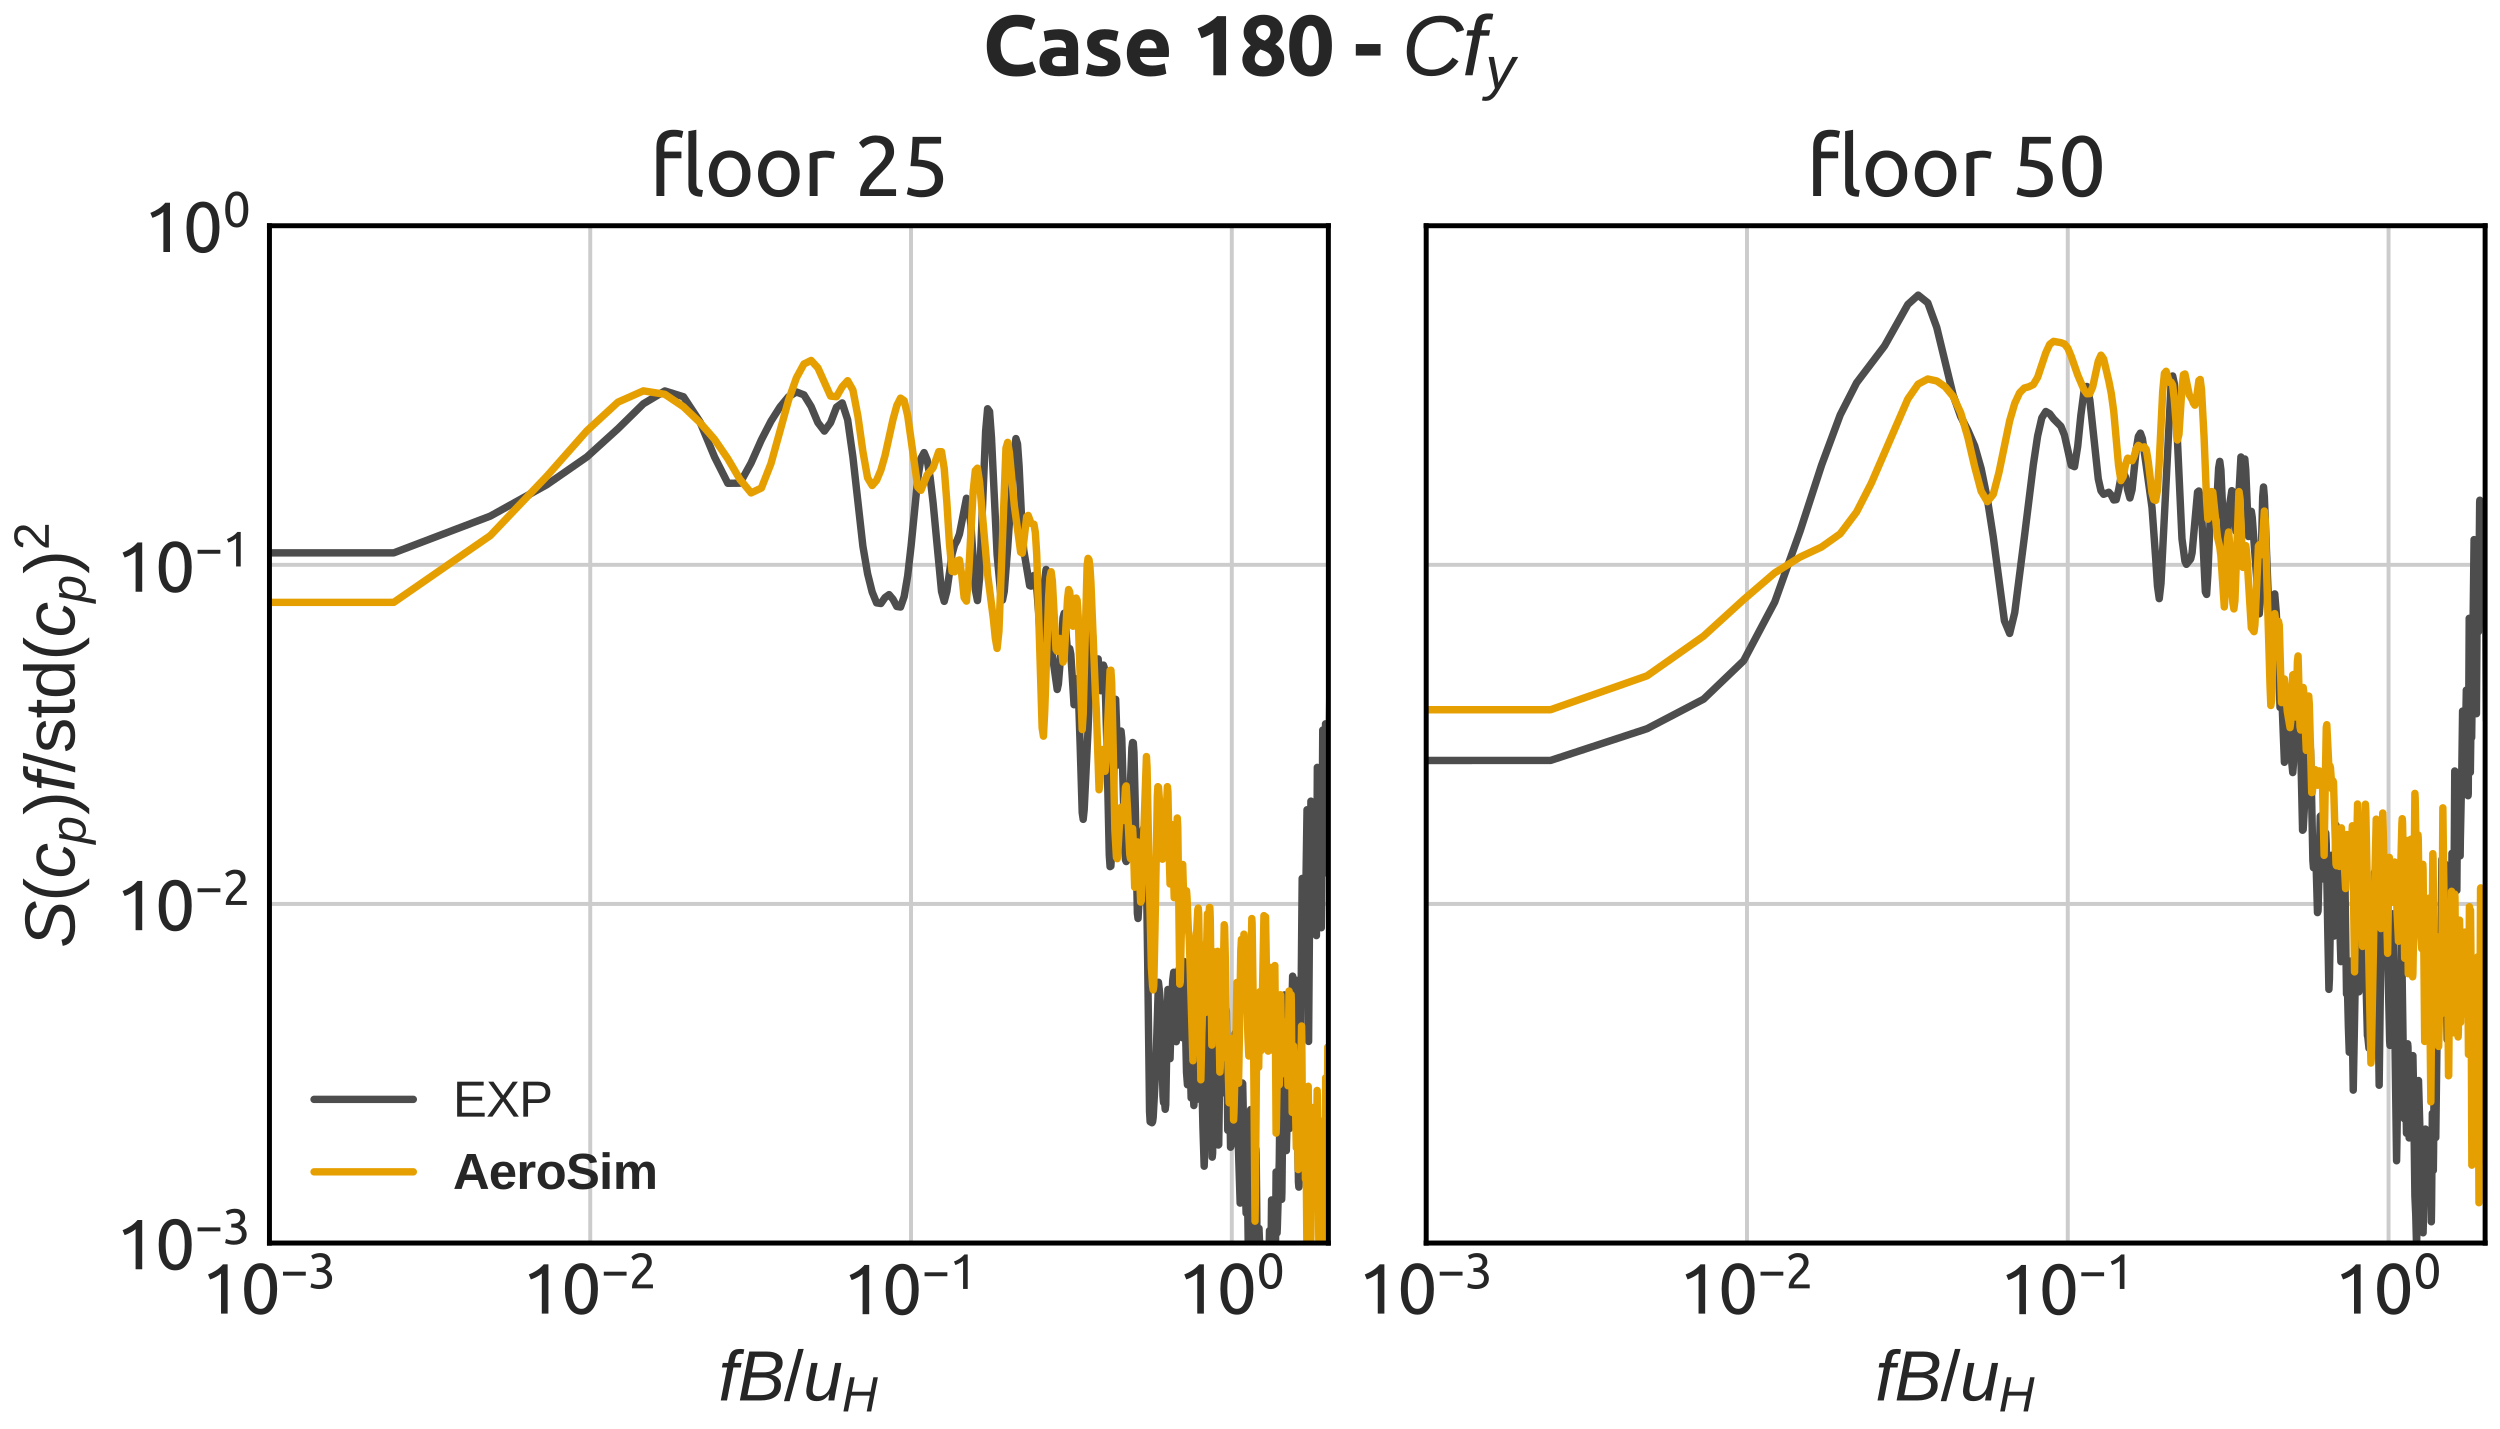 <?xml version="1.0" encoding="utf-8" standalone="no"?>
<!DOCTYPE svg PUBLIC "-//W3C//DTD SVG 1.1//EN"
  "http://www.w3.org/Graphics/SVG/1.1/DTD/svg11.dtd">
<svg xmlns:xlink="http://www.w3.org/1999/xlink" width="504pt" height="288pt" viewBox="0 0 504 288" xmlns="http://www.w3.org/2000/svg" version="1.1">
 <defs>
  <style type="text/css">*{stroke-linejoin: round; stroke-linecap: butt}</style>
 </defs>
 <g id="figure_1">
  <g id="patch_1">
   <path d="M 0 288 
L 504 288 
L 504 0 
L 0 0 
z
" style="fill: #ffffff"/>
  </g>
  <g id="axes_1">
   <g id="patch_2">
    <path d="M 54.32 250.594 
L 267.8 250.594 
L 267.8 45.508 
L 54.32 45.508 
z
" style="fill: #ffffff"/>
   </g>
   <g id="matplotlib.axis_1">
    <g id="xtick_1">
     <g id="line2d_1">
      <path d="M 54.32 250.594 
L 54.32 45.508 
" clip-path="url(#pf1790d8461)" style="fill: none; stroke: #cccccc; stroke-width: 0.8; stroke-linecap: round"/>
     </g>
     <g id="line2d_2"/>
     <g id="text_1">
      <!-- $\mathdefault{10^{-3}}$ -->
      <g style="fill: #262626" transform="translate(40.6 264.957) scale(0.14 -0.14)">
       <defs>
        <path id="Ubuntu-31" d="M 595 3520 
Q 960 3661 1305 3881 
Q 1651 4102 1939 4435 
L 2362 4435 
L 2362 0 
L 1766 0 
L 1766 3610 
Q 1690 3539 1578 3462 
Q 1466 3386 1334 3315 
Q 1203 3245 1059 3181 
Q 915 3117 781 3072 
L 595 3520 
z
" transform="scale(0.016)"/>
        <path id="Ubuntu-30" d="M 320 2221 
Q 320 3334 713 3936 
Q 1107 4538 1805 4538 
Q 2502 4538 2896 3936 
Q 3290 3334 3290 2221 
Q 3290 1107 2896 505 
Q 2502 -96 1805 -96 
Q 1107 -96 713 505 
Q 320 1107 320 2221 
z
M 2662 2221 
Q 2662 2586 2620 2912 
Q 2579 3238 2480 3481 
Q 2381 3725 2214 3869 
Q 2048 4013 1805 4013 
Q 1562 4013 1395 3869 
Q 1229 3725 1129 3481 
Q 1030 3238 988 2912 
Q 947 2586 947 2221 
Q 947 1856 988 1529 
Q 1030 1203 1129 960 
Q 1229 717 1395 573 
Q 1562 429 1805 429 
Q 2048 429 2214 573 
Q 2381 717 2480 960 
Q 2579 1203 2620 1529 
Q 2662 1856 2662 2221 
z
" transform="scale(0.016)"/>
        <path id="Ubuntu-2212" d="M 339 2138 
L 3270 2138 
L 3270 1632 
L 339 1632 
L 339 2138 
z
" transform="scale(0.016)"/>
        <path id="Ubuntu-33" d="M 1446 435 
Q 2016 435 2262 659 
Q 2509 883 2509 1261 
Q 2509 1504 2406 1670 
Q 2304 1837 2137 1936 
Q 1971 2035 1750 2076 
Q 1530 2118 1299 2118 
L 1146 2118 
L 1146 2605 
L 1357 2605 
Q 1517 2605 1686 2637 
Q 1856 2669 1997 2752 
Q 2138 2835 2227 2979 
Q 2317 3123 2317 3341 
Q 2317 3520 2253 3648 
Q 2189 3776 2083 3859 
Q 1978 3942 1840 3977 
Q 1702 4013 1549 4013 
Q 1242 4013 1027 3923 
Q 813 3834 666 3738 
L 435 4192 
Q 512 4243 630 4304 
Q 749 4365 896 4416 
Q 1043 4467 1212 4502 
Q 1382 4538 1568 4538 
Q 1920 4538 2176 4451 
Q 2432 4365 2598 4208 
Q 2765 4051 2848 3836 
Q 2931 3622 2931 3373 
Q 2931 3027 2732 2780 
Q 2534 2534 2253 2406 
Q 2426 2355 2586 2259 
Q 2746 2163 2864 2016 
Q 2982 1869 3056 1677 
Q 3130 1485 3130 1248 
Q 3130 960 3030 713 
Q 2931 467 2723 288 
Q 2515 109 2201 6 
Q 1888 -96 1459 -96 
Q 1293 -96 1117 -70 
Q 941 -45 787 -6 
Q 634 32 518 70 
Q 403 109 352 134 
L 467 653 
Q 576 602 829 518 
Q 1082 435 1446 435 
z
" transform="scale(0.016)"/>
       </defs>
       <use xlink:href="#Ubuntu-31" transform="translate(0 0.966)"/>
       <use xlink:href="#Ubuntu-30" transform="translate(56.4 0.966)"/>
       <use xlink:href="#Ubuntu-2212" transform="translate(113.71 37.366) scale(0.7)"/>
       <use xlink:href="#Ubuntu-33" transform="translate(153.19 37.366) scale(0.7)"/>
      </g>
     </g>
    </g>
    <g id="xtick_2">
     <g id="line2d_3">
      <path d="M 118.991 250.594 
L 118.991 45.508 
" clip-path="url(#pf1790d8461)" style="fill: none; stroke: #cccccc; stroke-width: 0.8; stroke-linecap: round"/>
     </g>
     <g id="line2d_4"/>
     <g id="text_2">
      <!-- $\mathdefault{10^{-2}}$ -->
      <g style="fill: #262626" transform="translate(105.271 264.957) scale(0.14 -0.14)">
       <defs>
        <path id="Ubuntu-32" d="M 2989 3302 
Q 2989 3072 2896 2857 
Q 2803 2643 2649 2435 
Q 2496 2227 2304 2025 
Q 2112 1824 1920 1632 
Q 1811 1523 1667 1376 
Q 1523 1229 1395 1069 
Q 1267 909 1180 761 
Q 1094 614 1094 506 
L 3136 506 
L 3136 0 
L 448 0 
Q 442 38 442 76 
Q 442 115 442 147 
Q 442 448 541 707 
Q 640 966 800 1196 
Q 960 1427 1158 1632 
Q 1357 1837 1549 2029 
Q 1709 2182 1853 2332 
Q 1997 2483 2109 2633 
Q 2221 2784 2288 2944 
Q 2355 3104 2355 3283 
Q 2355 3475 2294 3609 
Q 2234 3744 2131 3833 
Q 2029 3923 1891 3964 
Q 1754 4006 1600 4006 
Q 1414 4006 1260 3955 
Q 1107 3904 985 3837 
Q 864 3770 781 3696 
Q 698 3622 653 3584 
L 358 4006 
Q 416 4070 531 4163 
Q 646 4256 806 4339 
Q 966 4422 1164 4480 
Q 1363 4538 1594 4538 
Q 2291 4538 2640 4214 
Q 2989 3891 2989 3302 
z
" transform="scale(0.016)"/>
       </defs>
       <use xlink:href="#Ubuntu-31" transform="translate(0 0.966)"/>
       <use xlink:href="#Ubuntu-30" transform="translate(56.4 0.966)"/>
       <use xlink:href="#Ubuntu-2212" transform="translate(113.71 37.366) scale(0.7)"/>
       <use xlink:href="#Ubuntu-32" transform="translate(153.19 37.366) scale(0.7)"/>
      </g>
     </g>
    </g>
    <g id="xtick_3">
     <g id="line2d_5">
      <path d="M 183.661 250.594 
L 183.661 45.508 
" clip-path="url(#pf1790d8461)" style="fill: none; stroke: #cccccc; stroke-width: 0.8; stroke-linecap: round"/>
     </g>
     <g id="line2d_6"/>
     <g id="text_3">
      <!-- $\mathdefault{10^{-1}}$ -->
      <g style="fill: #262626" transform="translate(169.941 264.957) scale(0.14 -0.14)">
       <use xlink:href="#Ubuntu-31" transform="translate(0 0.092)"/>
       <use xlink:href="#Ubuntu-30" transform="translate(56.4 0.092)"/>
       <use xlink:href="#Ubuntu-2212" transform="translate(113.71 36.492) scale(0.7)"/>
       <use xlink:href="#Ubuntu-31" transform="translate(153.19 36.492) scale(0.7)"/>
      </g>
     </g>
    </g>
    <g id="xtick_4">
     <g id="line2d_7">
      <path d="M 248.332 250.594 
L 248.332 45.508 
" clip-path="url(#pf1790d8461)" style="fill: none; stroke: #cccccc; stroke-width: 0.8; stroke-linecap: round"/>
     </g>
     <g id="line2d_8"/>
     <g id="text_4">
      <!-- $\mathdefault{10^{0}}$ -->
      <g style="fill: #262626" transform="translate(237.412 264.957) scale(0.14 -0.14)">
       <use xlink:href="#Ubuntu-31" transform="translate(0 0.966)"/>
       <use xlink:href="#Ubuntu-30" transform="translate(56.4 0.966)"/>
       <use xlink:href="#Ubuntu-30" transform="translate(113.71 37.366) scale(0.7)"/>
      </g>
     </g>
    </g>
    <g id="xtick_5">
     <g id="line2d_9"/>
    </g>
    <g id="xtick_6">
     <g id="line2d_10"/>
    </g>
    <g id="xtick_7">
     <g id="line2d_11"/>
    </g>
    <g id="xtick_8">
     <g id="line2d_12"/>
    </g>
    <g id="xtick_9">
     <g id="line2d_13"/>
    </g>
    <g id="xtick_10">
     <g id="line2d_14"/>
    </g>
    <g id="xtick_11">
     <g id="line2d_15"/>
    </g>
    <g id="xtick_12">
     <g id="line2d_16"/>
    </g>
    <g id="xtick_13">
     <g id="line2d_17"/>
    </g>
    <g id="xtick_14">
     <g id="line2d_18"/>
    </g>
    <g id="xtick_15">
     <g id="line2d_19"/>
    </g>
    <g id="xtick_16">
     <g id="line2d_20"/>
    </g>
    <g id="xtick_17">
     <g id="line2d_21"/>
    </g>
    <g id="xtick_18">
     <g id="line2d_22"/>
    </g>
    <g id="xtick_19">
     <g id="line2d_23"/>
    </g>
    <g id="xtick_20">
     <g id="line2d_24"/>
    </g>
    <g id="xtick_21">
     <g id="line2d_25"/>
    </g>
    <g id="xtick_22">
     <g id="line2d_26"/>
    </g>
    <g id="xtick_23">
     <g id="line2d_27"/>
    </g>
    <g id="xtick_24">
     <g id="line2d_28"/>
    </g>
    <g id="xtick_25">
     <g id="line2d_29"/>
    </g>
    <g id="xtick_26">
     <g id="line2d_30"/>
    </g>
    <g id="xtick_27">
     <g id="line2d_31"/>
    </g>
    <g id="xtick_28">
     <g id="line2d_32"/>
    </g>
    <g id="xtick_29">
     <g id="line2d_33"/>
    </g>
    <g id="text_5">
     <!-- $ f B / u_H $ -->
     <g style="fill: #262626" transform="translate(144.82 282.41) scale(0.14 -0.14)">
      <defs>
       <path id="LiberationSans-Italic-66" d="M 1356 2972 
L 778 0 
L 216 0 
L 794 2972 
L 319 2972 
L 400 3381 
L 875 3381 
L 947 3763 
Q 1019 4113 1136 4286 
Q 1253 4459 1447 4548 
Q 1641 4638 1944 4638 
Q 2175 4638 2331 4600 
L 2250 4172 
L 2109 4191 
L 1966 4197 
Q 1769 4197 1664 4095 
Q 1559 3994 1497 3684 
L 1438 3381 
L 2097 3381 
L 2016 2972 
L 1356 2972 
z
" transform="scale(0.016)"/>
       <path id="LiberationSans-Italic-42" d="M 1050 4403 
L 2644 4403 
Q 3297 4403 3673 4133 
Q 4050 3863 4050 3397 
Q 4050 2506 2991 2322 
Q 3422 2250 3659 1995 
Q 3897 1741 3897 1372 
Q 3897 706 3409 353 
Q 2922 0 2056 0 
L 197 0 
L 1050 4403 
z
M 1284 2531 
L 2319 2531 
Q 3428 2531 3428 3338 
Q 3428 3925 2591 3925 
L 1556 3925 
L 1284 2531 
z
M 884 478 
L 2034 478 
Q 2691 478 2995 708 
Q 3300 938 3300 1381 
Q 3300 1716 3051 1891 
Q 2803 2066 2338 2066 
L 1194 2066 
L 884 478 
z
" transform="scale(0.016)"/>
       <path id="LiberationSans-2f" d="M 0 -63 
L 1284 4638 
L 1778 4638 
L 506 -63 
L 0 -63 
z
" transform="scale(0.016)"/>
       <path id="LiberationSans-Italic-75" d="M 1297 3381 
L 903 1366 
Q 847 1091 847 897 
Q 847 375 1406 375 
Q 1800 375 2100 675 
Q 2400 975 2500 1488 
L 2869 3381 
L 3431 3381 
L 2913 722 
Q 2850 425 2791 0 
L 2259 0 
Q 2259 34 2292 242 
Q 2325 450 2347 578 
L 2338 578 
Q 2078 219 1817 80 
Q 1556 -59 1197 -59 
Q 734 -59 501 169 
Q 269 397 269 828 
Q 269 1028 334 1341 
L 731 3381 
L 1297 3381 
z
" transform="scale(0.016)"/>
       <path id="LiberationSans-Italic-48" d="M 3191 0 
L 3588 2041 
L 1191 2041 
L 794 0 
L 197 0 
L 1053 4403 
L 1650 4403 
L 1288 2541 
L 3684 2541 
L 4047 4403 
L 4628 4403 
L 3772 0 
L 3191 0 
z
" transform="scale(0.016)"/>
      </defs>
      <use xlink:href="#LiberationSans-Italic-66" transform="translate(0 0.531)"/>
      <use xlink:href="#LiberationSans-Italic-42" transform="translate(27.783 0.531)"/>
      <use xlink:href="#LiberationSans-2f" transform="translate(94.482 0.531)"/>
      <use xlink:href="#LiberationSans-Italic-75" transform="translate(122.266 0.531)"/>
      <use xlink:href="#LiberationSans-Italic-48" transform="translate(177.881 -15.317) scale(0.7)"/>
     </g>
    </g>
   </g>
   <g id="matplotlib.axis_2">
    <g id="ytick_1">
     <g id="line2d_34">
      <path d="M 54.32 250.594 
L 267.8 250.594 
" clip-path="url(#pf1790d8461)" style="fill: none; stroke: #cccccc; stroke-width: 0.8; stroke-linecap: round"/>
     </g>
     <g id="line2d_35"/>
     <g id="text_6">
      <!-- $\mathdefault{10^{-3}}$ -->
      <g style="fill: #262626" transform="translate(23.38 256.025) scale(0.14 -0.14)">
       <use xlink:href="#Ubuntu-31" transform="translate(0 0.966)"/>
       <use xlink:href="#Ubuntu-30" transform="translate(56.4 0.966)"/>
       <use xlink:href="#Ubuntu-2212" transform="translate(113.71 37.366) scale(0.7)"/>
       <use xlink:href="#Ubuntu-33" transform="translate(153.19 37.366) scale(0.7)"/>
      </g>
     </g>
    </g>
    <g id="ytick_2">
     <g id="line2d_36">
      <path d="M 54.32 182.232 
L 267.8 182.232 
" clip-path="url(#pf1790d8461)" style="fill: none; stroke: #cccccc; stroke-width: 0.8; stroke-linecap: round"/>
     </g>
     <g id="line2d_37"/>
     <g id="text_7">
      <!-- $\mathdefault{10^{-2}}$ -->
      <g style="fill: #262626" transform="translate(23.38 187.663) scale(0.14 -0.14)">
       <use xlink:href="#Ubuntu-31" transform="translate(0 0.966)"/>
       <use xlink:href="#Ubuntu-30" transform="translate(56.4 0.966)"/>
       <use xlink:href="#Ubuntu-2212" transform="translate(113.71 37.366) scale(0.7)"/>
       <use xlink:href="#Ubuntu-32" transform="translate(153.19 37.366) scale(0.7)"/>
      </g>
     </g>
    </g>
    <g id="ytick_3">
     <g id="line2d_38">
      <path d="M 54.32 113.87 
L 267.8 113.87 
" clip-path="url(#pf1790d8461)" style="fill: none; stroke: #cccccc; stroke-width: 0.8; stroke-linecap: round"/>
     </g>
     <g id="line2d_39"/>
     <g id="text_8">
      <!-- $\mathdefault{10^{-1}}$ -->
      <g style="fill: #262626" transform="translate(23.38 119.302) scale(0.14 -0.14)">
       <use xlink:href="#Ubuntu-31" transform="translate(0 0.092)"/>
       <use xlink:href="#Ubuntu-30" transform="translate(56.4 0.092)"/>
       <use xlink:href="#Ubuntu-2212" transform="translate(113.71 36.492) scale(0.7)"/>
       <use xlink:href="#Ubuntu-31" transform="translate(153.19 36.492) scale(0.7)"/>
      </g>
     </g>
    </g>
    <g id="ytick_4">
     <g id="line2d_40">
      <path d="M 54.32 45.508 
L 267.8 45.508 
" clip-path="url(#pf1790d8461)" style="fill: none; stroke: #cccccc; stroke-width: 0.8; stroke-linecap: round"/>
     </g>
     <g id="line2d_41"/>
     <g id="text_9">
      <!-- $\mathdefault{10^{0}}$ -->
      <g style="fill: #262626" transform="translate(28.98 50.94) scale(0.14 -0.14)">
       <use xlink:href="#Ubuntu-31" transform="translate(0 0.966)"/>
       <use xlink:href="#Ubuntu-30" transform="translate(56.4 0.966)"/>
       <use xlink:href="#Ubuntu-30" transform="translate(113.71 37.366) scale(0.7)"/>
      </g>
     </g>
    </g>
    <g id="ytick_5">
     <g id="line2d_42"/>
    </g>
    <g id="ytick_6">
     <g id="line2d_43"/>
    </g>
    <g id="ytick_7">
     <g id="line2d_44"/>
    </g>
    <g id="ytick_8">
     <g id="line2d_45"/>
    </g>
    <g id="ytick_9">
     <g id="line2d_46"/>
    </g>
    <g id="ytick_10">
     <g id="line2d_47"/>
    </g>
    <g id="ytick_11">
     <g id="line2d_48"/>
    </g>
    <g id="ytick_12">
     <g id="line2d_49"/>
    </g>
    <g id="ytick_13">
     <g id="line2d_50"/>
    </g>
    <g id="ytick_14">
     <g id="line2d_51"/>
    </g>
    <g id="ytick_15">
     <g id="line2d_52"/>
    </g>
    <g id="ytick_16">
     <g id="line2d_53"/>
    </g>
    <g id="ytick_17">
     <g id="line2d_54"/>
    </g>
    <g id="ytick_18">
     <g id="line2d_55"/>
    </g>
    <g id="ytick_19">
     <g id="line2d_56"/>
    </g>
    <g id="ytick_20">
     <g id="line2d_57"/>
    </g>
    <g id="ytick_21">
     <g id="line2d_58"/>
    </g>
    <g id="ytick_22">
     <g id="line2d_59"/>
    </g>
    <g id="ytick_23">
     <g id="line2d_60"/>
    </g>
    <g id="ytick_24">
     <g id="line2d_61"/>
    </g>
    <g id="ytick_25">
     <g id="line2d_62"/>
    </g>
    <g id="ytick_26">
     <g id="line2d_63"/>
    </g>
    <g id="ytick_27">
     <g id="line2d_64"/>
    </g>
    <g id="ytick_28">
     <g id="line2d_65"/>
    </g>
    <g id="text_10">
     <!-- $ S(c_p) f / \mathrm{std}(c_p)^2$ -->
     <g style="fill: #262626" transform="translate(15.04 191.101) rotate(-90) scale(0.14 -0.14)">
      <defs>
       <path id="LiberationSans-Italic-53" d="M 1925 -63 
Q 1147 -63 717 214 
Q 288 491 181 1056 
L 734 1172 
Q 819 769 1109 587 
Q 1400 406 1969 406 
Q 2653 406 2968 611 
Q 3284 816 3284 1238 
Q 3284 1447 3193 1573 
Q 3103 1700 2884 1801 
Q 2666 1903 2131 2053 
Q 1597 2200 1333 2354 
Q 1069 2509 933 2728 
Q 797 2947 797 3253 
Q 797 3822 1276 4145 
Q 1756 4469 2575 4469 
Q 3263 4469 3678 4231 
Q 4094 3994 4200 3538 
L 3659 3378 
Q 3556 3706 3289 3862 
Q 3022 4019 2572 4019 
Q 1397 4019 1397 3281 
Q 1397 3094 1476 2975 
Q 1556 2856 1739 2767 
Q 1922 2678 2466 2531 
Q 3075 2363 3342 2206 
Q 3609 2050 3751 1826 
Q 3894 1603 3894 1275 
Q 3894 631 3409 284 
Q 2925 -63 1925 -63 
z
" transform="scale(0.016)"/>
       <path id="LiberationSans-28" d="M 397 1663 
Q 397 2566 680 3284 
Q 963 4003 1550 4638 
L 2094 4638 
Q 1509 3988 1236 3256 
Q 963 2525 963 1656 
Q 963 791 1233 62 
Q 1503 -666 2094 -1325 
L 1550 -1325 
Q 959 -688 678 32 
Q 397 753 397 1650 
L 397 1663 
z
" transform="scale(0.016)"/>
       <path id="LiberationSans-Italic-63" d="M 1466 381 
Q 2106 381 2369 1100 
L 2856 947 
Q 2478 -63 1453 -63 
Q 853 -63 531 278 
Q 209 619 209 1234 
Q 209 1859 436 2396 
Q 663 2934 1036 3189 
Q 1409 3444 1953 3444 
Q 2481 3444 2789 3178 
Q 3097 2913 3128 2450 
L 2575 2372 
Q 2556 2675 2387 2839 
Q 2219 3003 1934 3003 
Q 1541 3003 1297 2792 
Q 1053 2581 918 2122 
Q 784 1663 784 1216 
Q 784 381 1466 381 
z
" transform="scale(0.016)"/>
       <path id="LiberationSans-Italic-70" d="M 1731 -63 
Q 1347 -63 1105 100 
Q 863 263 763 556 
L 747 556 
Q 747 522 720 353 
Q 694 184 400 -1328 
L -159 -1328 
L 619 2691 
Q 691 3038 728 3381 
L 1250 3381 
Q 1250 3297 1229 3123 
Q 1209 2950 1197 2878 
L 1209 2878 
Q 1438 3175 1691 3309 
Q 1944 3444 2316 3444 
Q 2806 3444 3079 3148 
Q 3353 2853 3353 2338 
Q 3353 1703 3161 1108 
Q 2969 513 2620 225 
Q 2272 -63 1731 -63 
z
M 2153 3009 
Q 1844 3009 1623 2882 
Q 1403 2756 1250 2501 
Q 1097 2247 1009 1864 
Q 922 1481 922 1178 
Q 922 788 1120 570 
Q 1319 353 1672 353 
Q 2059 353 2284 589 
Q 2509 825 2637 1339 
Q 2766 1853 2766 2238 
Q 2766 2622 2619 2815 
Q 2472 3009 2153 3009 
z
" transform="scale(0.016)"/>
       <path id="LiberationSans-29" d="M 1734 1650 
Q 1734 747 1451 28 
Q 1169 -691 581 -1325 
L 38 -1325 
Q 625 -669 897 57 
Q 1169 784 1169 1656 
Q 1169 2528 895 3256 
Q 622 3984 38 4638 
L 581 4638 
Q 1172 4000 1453 3279 
Q 1734 2559 1734 1663 
L 1734 1650 
z
" transform="scale(0.016)"/>
       <path id="LiberationSans-73" d="M 2969 934 
Q 2969 456 2608 196 
Q 2247 -63 1597 -63 
Q 966 -63 623 145 
Q 281 353 178 794 
L 675 891 
Q 747 619 972 492 
Q 1197 366 1597 366 
Q 2025 366 2223 497 
Q 2422 628 2422 891 
Q 2422 1091 2284 1216 
Q 2147 1341 1841 1422 
L 1438 1528 
Q 953 1653 748 1773 
Q 544 1894 428 2066 
Q 313 2238 313 2488 
Q 313 2950 642 3192 
Q 972 3434 1603 3434 
Q 2163 3434 2492 3237 
Q 2822 3041 2909 2606 
L 2403 2544 
Q 2356 2769 2151 2889 
Q 1947 3009 1603 3009 
Q 1222 3009 1040 2893 
Q 859 2778 859 2544 
Q 859 2400 934 2306 
Q 1009 2213 1156 2147 
Q 1303 2081 1775 1966 
Q 2222 1853 2419 1758 
Q 2616 1663 2730 1547 
Q 2844 1431 2906 1279 
Q 2969 1128 2969 934 
z
" transform="scale(0.016)"/>
       <path id="LiberationSans-74" d="M 1731 25 
Q 1453 -50 1163 -50 
Q 488 -50 488 716 
L 488 2972 
L 97 2972 
L 97 3381 
L 509 3381 
L 675 4138 
L 1050 4138 
L 1050 3381 
L 1675 3381 
L 1675 2972 
L 1050 2972 
L 1050 838 
Q 1050 594 1129 495 
Q 1209 397 1406 397 
Q 1519 397 1731 441 
L 1731 25 
z
" transform="scale(0.016)"/>
       <path id="LiberationSans-64" d="M 2566 544 
Q 2409 219 2151 78 
Q 1894 -63 1513 -63 
Q 872 -63 570 368 
Q 269 800 269 1675 
Q 269 3444 1513 3444 
Q 1897 3444 2153 3303 
Q 2409 3163 2566 2856 
L 2572 2856 
L 2566 3234 
L 2566 4638 
L 3128 4638 
L 3128 697 
Q 3128 169 3147 0 
L 2609 0 
Q 2600 50 2589 231 
Q 2578 413 2578 544 
L 2566 544 
z
M 859 1694 
Q 859 984 1046 678 
Q 1234 372 1656 372 
Q 2134 372 2350 703 
Q 2566 1034 2566 1731 
Q 2566 2403 2350 2715 
Q 2134 3028 1663 3028 
Q 1238 3028 1048 2714 
Q 859 2400 859 1694 
z
" transform="scale(0.016)"/>
       <path id="LiberationSans-32" d="M 322 0 
L 322 397 
Q 481 763 711 1042 
Q 941 1322 1194 1548 
Q 1447 1775 1695 1969 
Q 1944 2163 2144 2356 
Q 2344 2550 2467 2762 
Q 2591 2975 2591 3244 
Q 2591 3606 2378 3806 
Q 2166 4006 1788 4006 
Q 1428 4006 1195 3811 
Q 963 3616 922 3263 
L 347 3316 
Q 409 3844 795 4156 
Q 1181 4469 1788 4469 
Q 2453 4469 2811 4155 
Q 3169 3841 3169 3263 
Q 3169 3006 3051 2753 
Q 2934 2500 2703 2247 
Q 2472 1994 1819 1463 
Q 1459 1169 1246 933 
Q 1034 697 941 478 
L 3238 478 
L 3238 0 
L 322 0 
z
" transform="scale(0.016)"/>
      </defs>
      <use xlink:href="#LiberationSans-Italic-53" transform="translate(0 0.141)"/>
      <use xlink:href="#LiberationSans-28" transform="translate(66.699 0.141)"/>
      <use xlink:href="#LiberationSans-Italic-63" transform="translate(100 0.141)"/>
      <use xlink:href="#LiberationSans-Italic-70" transform="translate(150 -15.708) scale(0.7)"/>
      <use xlink:href="#LiberationSans-29" transform="translate(191.572 0.141)"/>
      <use xlink:href="#LiberationSans-Italic-66" transform="translate(224.873 0.141)"/>
      <use xlink:href="#LiberationSans-2f" transform="translate(252.656 0.141)"/>
      <use xlink:href="#LiberationSans-73" transform="translate(280.439 0.141)"/>
      <use xlink:href="#LiberationSans-74" transform="translate(330.439 0.141)"/>
      <use xlink:href="#LiberationSans-64" transform="translate(358.222 0.141)"/>
      <use xlink:href="#LiberationSans-28" transform="translate(413.838 0.141)"/>
      <use xlink:href="#LiberationSans-Italic-63" transform="translate(447.138 0.141)"/>
      <use xlink:href="#LiberationSans-Italic-70" transform="translate(497.138 -15.708) scale(0.7)"/>
      <use xlink:href="#LiberationSans-29" transform="translate(538.711 0.141)"/>
      <use xlink:href="#LiberationSans-32" transform="translate(572.936 37.12) scale(0.7)"/>
     </g>
    </g>
   </g>
   <g id="line2d_66">
    <path d="M -1 111.464 
L 79.381 111.457 
L 98.849 104.043 
L 110.237 97.718 
L 118.317 92.116 
L 124.584 86.436 
L 129.705 81.404 
L 134.034 78.814 
L 137.785 79.989 
L 141.093 85 
L 144.052 92.124 
L 146.729 97.431 
L 149.173 97.404 
L 151.421 93.334 
L 153.502 88.652 
L 155.44 84.89 
L 157.252 82.043 
L 158.955 79.989 
L 160.56 79.024 
L 162.079 79.61 
L 163.52 81.949 
L 164.89 85.201 
L 166.197 86.909 
L 167.445 85.201 
L 168.64 82.087 
L 169.787 81.232 
L 170.888 84.637 
L 171.948 92.169 
L 173.955 110.096 
L 174.908 115.67 
L 175.828 119.347 
L 176.72 121.539 
L 177.584 121.669 
L 178.423 120.468 
L 179.237 119.876 
L 180.028 120.812 
L 180.798 122.264 
L 181.547 122.38 
L 182.276 120.279 
L 182.987 116.089 
L 183.681 110.003 
L 185.019 96.504 
L 185.664 92.429 
L 186.295 91.247 
L 186.913 92.727 
L 187.517 96.275 
L 188.108 101.333 
L 189.811 119.237 
L 190.356 121.235 
L 190.891 119.169 
L 191.932 111.741 
L 192.438 109.876 
L 192.935 108.969 
L 193.423 107.672 
L 194.84 100.448 
L 195.296 101.621 
L 195.746 106.008 
L 196.623 118.872 
L 197.052 121.077 
L 197.475 116.659 
L 198.705 86.896 
L 199.103 82.404 
L 199.496 82.966 
L 199.883 88.214 
L 201.015 111.798 
L 201.744 119.713 
L 202.102 120.979 
L 202.455 119.234 
L 203.149 110.446 
L 204.486 90.599 
L 204.811 88.414 
L 205.132 89.497 
L 205.449 93.961 
L 206.074 107.041 
L 206.381 110.879 
L 207.576 118.054 
L 207.867 118.163 
L 208.44 116.014 
L 208.722 116.24 
L 209.002 118.467 
L 209.824 129.121 
L 210.093 127.095 
L 210.623 116.963 
L 210.884 114.803 
L 211.143 116.355 
L 212.155 132.064 
L 213.132 138.997 
L 213.371 137.906 
L 213.843 132.079 
L 214.307 124.531 
L 214.537 123.627 
L 214.764 125.65 
L 215.213 131.398 
L 215.435 131.341 
L 215.656 130.761 
L 215.874 131.883 
L 216.52 142.073 
L 216.732 140.919 
L 217.151 136.822 
L 217.358 138.4 
L 217.768 150.548 
L 218.173 163.835 
L 218.372 165.181 
L 218.571 163.262 
L 219.351 147.103 
L 220.11 126.867 
L 220.297 128.768 
L 220.667 138.854 
L 220.849 139.377 
L 221.212 133.262 
L 221.391 132.838 
L 221.923 139.253 
L 222.445 134.083 
L 222.616 134.579 
L 222.787 137.141 
L 223.126 149.68 
L 223.626 172.345 
L 223.79 174.714 
L 223.954 174.609 
L 224.117 171.519 
L 224.917 140.98 
L 225.231 150.191 
L 225.387 154.22 
L 225.541 154.124 
L 226.001 147.383 
L 226.152 148.883 
L 226.452 159.502 
L 226.75 171.242 
L 226.897 173.355 
L 227.044 173.688 
L 227.19 172.865 
L 227.479 167.812 
L 228.19 150.741 
L 228.33 149.686 
L 228.47 149.765 
L 228.608 151.656 
L 228.884 162.842 
L 229.292 184.112 
L 229.426 185.164 
L 230.481 167.124 
L 230.994 172.907 
L 231.121 176.539 
L 231.373 193.993 
L 231.747 224.097 
L 231.87 226.135 
L 232.237 226.346 
L 232.359 226.149 
L 232.48 225.285 
L 232.839 218.54 
L 233.076 213.168 
L 233.544 198.023 
L 233.775 200.108 
L 234.004 203.141 
L 234.232 210.991 
L 234.457 220.961 
L 234.57 222.269 
L 234.681 221.906 
L 234.792 222.329 
L 234.903 223.634 
L 235.014 222.713 
L 235.451 199.479 
L 235.559 200.817 
L 235.881 213.429 
L 236.094 206.296 
L 236.41 197.714 
L 236.619 196.003 
L 236.723 196.689 
L 236.929 204.414 
L 237.134 210.004 
L 237.54 195.84 
L 237.741 195.3 
L 237.84 195.79 
L 238.039 200.085 
L 238.334 209.204 
L 238.723 193.849 
L 238.915 203.67 
L 239.201 216.174 
L 239.39 218.687 
L 239.484 218.478 
L 239.765 210.206 
L 239.858 211.239 
L 240.134 221.339 
L 240.408 217.129 
L 240.68 222.874 
L 240.77 221.375 
L 241.126 210.041 
L 241.478 221.588 
L 241.653 216.569 
L 241.999 206.866 
L 242.084 208.614 
L 242.509 227.228 
L 242.761 235.108 
L 242.845 232.95 
L 243.093 217.885 
L 243.176 217.959 
L 243.34 221.101 
L 243.422 219.189 
L 243.827 201.672 
L 243.988 207.907 
L 244.385 233.281 
L 244.464 232.51 
L 244.699 209.314 
L 244.932 194.152 
L 245.009 193.653 
L 245.163 197.285 
L 245.392 212.969 
L 245.62 230.837 
L 245.695 230.749 
L 245.845 219.519 
L 246.143 196.318 
L 246.217 197.749 
L 246.511 220.306 
L 246.584 219.403 
L 246.875 209.889 
L 246.947 209.526 
L 247.091 205.787 
L 247.162 203.608 
L 247.233 203.959 
L 247.376 214.954 
L 247.517 227.867 
L 247.588 226.869 
L 247.798 215.119 
L 247.937 222.264 
L 248.076 231.283 
L 248.145 231.147 
L 248.556 217.267 
L 248.624 217.689 
L 248.76 219.88 
L 249.028 208.295 
L 249.095 208.902 
L 249.295 218.946 
L 249.493 228.279 
L 249.624 230.277 
L 250.014 242.542 
L 250.143 234.947 
L 250.399 219.327 
L 250.462 218.328 
L 250.526 218.429 
L 250.652 224.46 
L 250.904 236.001 
L 250.966 236.305 
L 251.091 240.376 
L 251.215 244.578 
L 251.4 236.423 
L 251.461 237.287 
L 251.766 260.518 
L 251.827 257.394 
L 252.128 223.694 
L 252.247 232.713 
L 252.425 248.713 
L 252.603 243.643 
L 252.72 248.535 
L 252.837 255.933 
L 252.895 255.837 
L 253.185 231.652 
L 253.243 232.636 
L 253.358 243.751 
L 253.529 266.568 
L 253.586 263.595 
L 253.813 247.642 
L 254.205 257.47 
L 254.316 261.208 
L 254.371 260.805 
L 254.591 250.841 
L 254.646 252.307 
L 254.81 266.497 
L 254.864 266.45 
L 254.973 261.562 
L 255.027 261.937 
L 255.296 282.375 
L 255.349 280.52 
L 255.773 256.754 
L 255.93 248.094 
L 256.035 254.793 
L 256.139 261.489 
L 256.346 241.907 
L 256.448 255.203 
L 256.551 272.697 
L 256.602 271.557 
L 256.755 258.972 
L 256.806 259.654 
L 256.957 264.542 
L 257.008 264.531 
L 257.108 255.72 
L 257.258 236.267 
L 257.308 237.16 
L 257.457 248.562 
L 257.507 247.465 
L 257.899 234.287 
L 258.094 217.123 
L 258.142 218.183 
L 258.383 241.794 
L 258.431 240.345 
L 258.574 227.301 
L 258.764 209.027 
L 258.858 207.805 
L 258.999 200.565 
L 259.046 201.591 
L 259.325 231.96 
L 259.418 228.366 
L 259.556 221.03 
L 259.694 204.172 
L 259.739 204.273 
L 259.967 227.512 
L 260.012 226.524 
L 260.237 200.094 
L 260.327 201.768 
L 260.416 203.955 
L 260.594 196.792 
L 260.638 198.894 
L 260.815 212.379 
L 260.859 210.652 
L 260.946 206.321 
L 260.99 206.662 
L 261.077 208.255 
L 261.251 197.595 
L 261.294 199.494 
L 261.765 238.322 
L 261.85 239.325 
L 261.892 239.183 
L 261.977 235.146 
L 262.52 177.089 
L 262.561 178.838 
L 262.767 197.216 
L 262.808 195.864 
L 262.931 189.305 
L 262.971 189.967 
L 263.053 191.668 
L 263.093 190.466 
L 263.496 163.248 
L 263.575 166.065 
L 263.813 209.952 
L 263.853 204.536 
L 264.088 174.307 
L 264.167 170.062 
L 264.283 161.513 
L 264.322 162.416 
L 264.516 176.339 
L 264.592 174.802 
L 264.707 170.325 
L 264.746 171.537 
L 264.86 184.298 
L 264.898 183.249 
L 265.012 174.29 
L 265.05 174.826 
L 265.088 175.017 
L 265.201 172.381 
L 265.238 173.926 
L 265.388 188.619 
L 265.425 185.066 
L 265.574 154.704 
L 265.611 155.287 
L 265.869 181.996 
L 265.906 181.219 
L 266.125 168.446 
L 266.198 163.54 
L 266.234 165.454 
L 266.379 187.03 
L 266.451 181.887 
L 266.666 147.179 
L 266.701 149.938 
L 266.843 176.099 
L 266.914 172.339 
L 267.231 145.926 
L 267.301 154.289 
L 267.405 173.935 
L 267.44 170.425 
L 267.578 153.93 
L 267.613 153.981 
L 267.751 169.688 
L 267.819 162.978 
L 268.126 136.009 
L 268.16 136.249 
L 268.362 140.956 
L 268.563 158.001 
L 268.596 159.378 
L 268.663 157.95 
L 268.696 156.923 
L 268.762 158.05 
L 268.795 158.231 
L 268.894 141.562 
L 268.993 128.784 
L 269.059 130.21 
L 269.32 145.584 
L 269.482 164.43 
L 269.514 164.122 
L 269.835 138.238 
L 269.993 134.883 
L 270.057 139.273 
L 270.152 147.453 
L 270.183 146.246 
L 270.371 138.284 
L 270.403 138.56 
L 270.434 139.409 
L 270.465 139.396 
L 270.589 128.755 
L 270.682 128.774 
L 270.744 132.292 
L 270.898 148.907 
L 270.929 148.481 
L 271.021 139.016 
L 271.112 130.091 
L 271.143 132.314 
L 271.325 154.422 
L 271.355 151.618 
L 271.415 145.263 
L 271.475 147.982 
L 271.505 148.511 
L 271.625 131.208 
L 271.685 126.589 
L 271.715 128.593 
L 271.804 142.919 
L 271.864 138.949 
L 271.952 127.522 
L 272.011 128.752 
L 272.041 128.857 
L 272.129 124.585 
L 272.159 126.275 
L 272.363 139.058 
L 272.48 126.997 
L 272.566 128.975 
L 272.624 126.099 
L 272.653 126.425 
L 272.768 138.377 
L 272.797 135.085 
L 273.025 113.009 
L 273.082 119.415 
L 273.167 141.194 
L 273.196 137.135 
L 273.337 104.481 
L 273.393 108.527 
L 273.533 129.97 
L 273.589 128.092 
L 273.617 127.364 
L 273.672 128.571 
L 273.728 130.549 
L 273.756 127.242 
L 273.949 102.652 
L 274.004 101.313 
L 274.059 102.542 
" clip-path="url(#pf1790d8461)" style="fill: none; stroke: #4d4d4d; stroke-width: 1.5; stroke-linecap: round"/>
   </g>
   <g id="line2d_67">
    <path d="M -1 121.447 
L 79.382 121.434 
L 98.849 107.968 
L 110.237 96.003 
L 118.317 86.847 
L 124.584 81.069 
L 129.705 78.795 
L 134.035 79.492 
L 137.785 82.007 
L 141.093 85.167 
L 144.052 88.576 
L 146.729 92.481 
L 149.173 96.636 
L 151.421 99.37 
L 153.502 98.381 
L 155.44 93.426 
L 158.955 80.725 
L 160.561 76.149 
L 162.079 73.375 
L 163.52 72.668 
L 164.89 74.156 
L 167.445 79.853 
L 168.641 79.971 
L 169.787 77.971 
L 170.889 76.75 
L 171.949 78.639 
L 172.97 83.988 
L 173.956 91.009 
L 174.908 96.326 
L 175.829 97.875 
L 176.72 96.843 
L 177.585 94.776 
L 178.423 91.835 
L 180.029 84.562 
L 180.798 81.751 
L 181.547 80.266 
L 182.277 80.772 
L 182.988 83.772 
L 185.019 98.202 
L 185.665 98.843 
L 186.913 95.734 
L 188.108 94.321 
L 189.255 91.054 
L 189.811 91.064 
L 190.356 94.454 
L 190.891 101.339 
L 191.416 109.682 
L 191.932 115.185 
L 192.438 115.276 
L 192.935 113.089 
L 193.423 112.888 
L 193.904 116.049 
L 194.376 120.499 
L 194.84 121.187 
L 195.297 115.354 
L 196.188 99.044 
L 196.624 94.864 
L 197.052 94.389 
L 197.475 97.154 
L 199.103 115.784 
L 200.266 124.788 
L 200.643 128.559 
L 201.015 130.719 
L 201.382 127.311 
L 202.804 90.336 
L 203.149 89.183 
L 203.489 91.224 
L 204.487 101.942 
L 205.764 111.323 
L 206.074 111.524 
L 206.381 109.273 
L 206.985 104.14 
L 207.282 103.908 
L 207.867 105.514 
L 208.44 105.689 
L 208.723 107.34 
L 209.002 111.773 
L 209.553 128.994 
L 210.093 146.725 
L 210.359 148.414 
L 210.623 143.229 
L 211.4 120.407 
L 211.654 116.468 
L 211.906 115.271 
L 212.155 117.122 
L 212.891 130.926 
L 213.132 131.295 
L 213.608 128.705 
L 213.843 129.646 
L 214.308 133.48 
L 214.537 132.64 
L 214.99 124.691 
L 215.214 120.777 
L 215.436 118.852 
L 215.656 119.342 
L 216.307 126.249 
L 216.52 125.283 
L 216.943 120.57 
L 217.151 120.986 
L 217.359 124.151 
L 217.769 136.627 
L 218.173 147.075 
L 218.373 143.956 
L 219.158 114.105 
L 219.351 112.566 
L 219.543 112.833 
L 219.734 114.305 
L 219.923 117.299 
L 220.85 140.044 
L 221.032 143.433 
L 221.57 159.22 
L 221.747 157.725 
L 222.098 151.535 
L 222.272 151.101 
L 222.788 155.488 
L 222.957 153.721 
L 223.791 135.15 
L 223.954 135.109 
L 224.117 137.72 
L 224.44 151.641 
L 224.759 167.352 
L 225.075 172.84 
L 225.231 173.108 
L 225.387 171.356 
L 225.849 163.163 
L 226.001 162.741 
L 226.152 163.42 
L 226.453 165.411 
L 226.602 164.119 
L 226.897 158.703 
L 227.044 158.441 
L 227.335 163.688 
L 227.766 172.264 
L 227.908 173.076 
L 228.331 167.031 
L 228.47 169.733 
L 228.747 178.864 
L 228.884 178.44 
L 229.292 169.724 
L 229.427 170.1 
L 229.694 175.797 
L 229.959 181.852 
L 230.091 181.569 
L 230.611 167.184 
L 231.122 152.521 
L 231.248 154.752 
L 231.623 174.223 
L 232.116 194.843 
L 232.359 198.719 
L 232.48 199.555 
L 232.6 198.686 
L 232.839 187.623 
L 233.311 160.594 
L 233.428 158.595 
L 233.544 158.695 
L 234.005 164.64 
L 234.345 173.217 
L 234.57 169.237 
L 234.793 167.65 
L 234.904 167.749 
L 235.014 166.378 
L 235.342 158.591 
L 235.451 159.618 
L 235.667 170.717 
L 235.881 178.206 
L 236.2 166.215 
L 236.305 167.414 
L 236.723 180.988 
L 236.827 179.74 
L 237.135 169.787 
L 237.338 164.913 
L 237.439 166.798 
L 237.641 181.978 
L 237.841 198.399 
L 237.94 197.969 
L 238.432 174.273 
L 238.626 181.031 
L 238.819 186.816 
L 238.915 185.868 
L 239.201 179.584 
L 239.296 180.77 
L 239.578 187.68 
L 239.672 188.158 
L 239.765 189.546 
L 240.499 213.848 
L 241.038 191.908 
L 241.479 183.387 
L 241.566 183.063 
L 241.653 184.227 
L 241.826 194.764 
L 242.085 217.686 
L 242.678 190.546 
L 242.761 192.374 
L 243.011 204.128 
L 243.176 193.932 
L 243.422 184.213 
L 243.585 185.586 
L 243.666 185.121 
L 243.828 182.945 
L 243.908 182.962 
L 243.988 185.198 
L 244.306 210.69 
L 244.385 205.862 
L 244.621 191.832 
L 244.777 194.238 
L 244.932 195.472 
L 245.163 195.47 
L 245.24 195.167 
L 245.469 191.788 
L 245.544 192.583 
L 245.695 202.772 
L 245.92 216.134 
L 245.995 215.216 
L 246.144 206.703 
L 246.365 192.351 
L 246.512 198.057 
L 246.585 197.875 
L 246.803 186.426 
L 246.875 186.836 
L 247.019 193.086 
L 247.305 213.384 
L 247.376 213.148 
L 247.447 212.083 
L 247.517 212.431 
L 247.798 222.325 
L 248.076 209.604 
L 248.214 213.599 
L 248.283 213.582 
L 248.42 209.343 
L 248.488 210.734 
L 248.692 225.794 
L 248.76 224.453 
L 248.962 216.86 
L 249.029 216.424 
L 249.162 209.68 
L 249.361 198.061 
L 249.493 207.183 
L 249.689 218.378 
L 249.82 211.363 
L 250.143 191.615 
L 250.271 189.384 
L 250.526 197.742 
L 250.589 195.257 
L 250.778 188.33 
L 250.966 191.837 
L 251.029 191.401 
L 251.091 192.178 
L 251.584 209.048 
L 251.766 212.895 
L 251.948 206.525 
L 252.366 185.179 
L 252.426 186.209 
L 252.662 203.307 
L 253.012 246.187 
L 253.07 242.119 
L 253.415 201.652 
L 253.53 204.297 
L 253.756 215.136 
L 253.982 199.933 
L 254.038 200.616 
L 254.261 211.784 
L 254.316 210.188 
L 254.81 184.594 
L 254.973 190.803 
L 255.027 188.86 
L 255.135 184.833 
L 255.242 191.029 
L 255.456 205.732 
L 255.615 210.609 
L 255.668 211.908 
L 255.721 211.684 
L 255.878 201.185 
L 256.035 195.018 
L 256.139 202.101 
L 256.243 211.687 
L 256.294 211.274 
L 256.551 195.093 
L 256.602 196.892 
L 256.755 210.32 
L 256.806 209.387 
L 257.008 194.655 
L 257.108 205.376 
L 257.259 228.434 
L 257.308 227.16 
L 257.556 212.642 
L 257.655 211.313 
L 257.753 214.126 
L 257.9 218.717 
L 257.997 213.436 
L 258.142 200.538 
L 258.191 200.572 
L 258.479 216.501 
L 258.526 216.239 
L 258.669 213.837 
L 258.717 214.322 
L 258.764 214.713 
L 258.905 212.704 
L 258.952 213.45 
L 259.093 216.097 
L 259.233 212.112 
L 259.372 205.98 
L 259.418 206.661 
L 259.648 218.876 
L 259.694 216.185 
L 259.876 199.793 
L 260.058 211.088 
L 260.103 209.795 
L 260.282 200.505 
L 260.327 201.606 
L 260.506 224.259 
L 260.594 220.201 
L 260.771 210.826 
L 261.077 218.05 
L 261.337 231.384 
L 261.381 230.003 
L 261.552 223.178 
L 261.723 235.786 
L 261.766 230.586 
L 261.893 213.824 
L 261.935 214.094 
L 262.061 223.468 
L 262.145 221.724 
L 262.313 212.37 
L 262.396 206.84 
L 262.437 209.093 
L 262.644 234.536 
L 262.685 233.702 
L 262.849 226.092 
L 262.89 226.107 
L 262.972 226.219 
L 263.053 229.122 
L 263.174 237.702 
L 263.215 237.43 
L 263.295 234.274 
L 263.336 234.937 
L 263.496 255.838 
L 263.536 250.643 
L 263.734 218.992 
L 263.814 226.039 
L 263.932 239.054 
L 263.971 237.328 
L 264.05 233.521 
L 264.089 234.416 
L 264.245 250.633 
L 264.284 248.837 
L 264.477 223.259 
L 264.516 224.891 
L 264.593 228.987 
L 264.631 228.138 
L 264.669 227.191 
L 264.708 228.238 
L 264.86 239.832 
L 264.898 238.738 
L 265.088 226.834 
L 265.163 229.477 
L 265.351 236.286 
L 265.388 234.278 
L 265.537 219.835 
L 265.574 221.016 
L 265.722 232.74 
L 265.87 249.934 
L 265.906 248.087 
L 266.307 226.278 
L 266.343 226.03 
L 266.415 228.525 
L 266.879 264.017 
L 266.95 260.618 
L 267.091 254.292 
L 267.266 217.267 
L 267.336 219.678 
L 267.44 219.604 
L 267.51 226.371 
L 267.544 230.554 
L 267.579 228.94 
L 267.682 211.089 
L 267.751 216.15 
L 268.024 241.605 
L 268.092 244.223 
L 268.126 243.62 
L 268.329 238.778 
L 268.362 240.052 
L 268.663 254.657 
L 268.696 254.488 
L 268.862 225.84 
L 268.928 232.497 
L 269.092 267.814 
L 269.157 265.128 
L 269.288 241.18 
L 269.417 223.767 
L 269.45 225.334 
L 269.579 244.164 
L 269.643 239.092 
L 269.739 228.008 
L 269.803 231.212 
L 269.962 247.148 
L 269.994 245.421 
L 270.12 234.247 
L 270.183 236.146 
L 270.215 237.252 
L 270.278 235.942 
L 270.309 235.866 
L 270.59 252.067 
L 270.621 250.223 
L 270.744 239.765 
L 270.775 240.048 
L 270.837 242.833 
L 270.96 255.634 
L 271.021 254.641 
L 271.082 257.07 
L 271.112 255.63 
L 271.355 229.957 
L 271.385 230.72 
L 271.536 239.658 
L 271.626 250.375 
L 271.655 247.762 
L 271.745 241.133 
L 271.775 243.102 
L 271.834 246.835 
L 271.893 245.053 
L 271.923 244.79 
L 271.982 247.344 
L 272.012 246.688 
L 272.071 242.019 
L 272.129 244.206 
L 272.188 246.923 
L 272.247 245.358 
L 272.364 254.983 
L 272.451 249.718 
L 272.48 249.873 
L 272.625 260.936 
L 272.711 274.555 
L 272.768 270.406 
L 272.883 259.382 
L 272.912 261.444 
L 273.054 273.273 
L 273.083 273.142 
L 273.393 245.595 
L 273.449 249.054 
L 273.561 268.286 
L 273.617 264.827 
L 273.673 260.142 
L 273.701 261.449 
L 273.784 279.517 
L 273.839 274.623 
L 273.894 268.683 
L 273.922 270.316 
L 274.004 284.012 
L 274.032 280.098 
L 274.169 245.365 
L 274.223 249.794 
L 274.414 260.808 
L 274.522 250.22 
L 274.576 256.142 
L 274.656 275.151 
L 274.683 270.379 
L 274.844 246.944 
L 274.87 247.979 
L 275.003 253.812 
L 275.136 274.513 
L 275.162 271.843 
L 275.424 225.918 
L 275.477 230.607 
L 275.736 280.562 
L 275.762 278.806 
L 275.865 255.801 
L 275.917 247.013 
L 275.968 250.362 
L 276.147 260.381 
L 276.172 259.374 
L 276.274 245.686 
L 276.324 249.618 
L 276.501 271.945 
L 276.526 271.806 
L 276.676 254.352 
L 276.726 256.974 
L 276.925 276.134 
L 277.073 263.804 
L 277.147 269.216 
L 277.172 271.075 
L 277.221 268.532 
L 277.416 255.312 
L 277.465 256.64 
L 277.586 267.783 
L 277.658 264.368 
L 277.803 251.355 
L 277.851 256.053 
L 277.946 289 
M 278.089 289 
L 278.303 250.103 
L 278.35 253.998 
L 278.444 270.532 
L 278.491 266.909 
L 278.537 263.105 
L 278.584 267.933 
L 278.607 267.758 
L 278.793 251.788 
L 279.001 259.454 
L 279.047 265.314 
L 279.139 264.359 
L 279.185 264.568 
L 279.207 264.066 
L 279.367 252.713 
L 279.412 254.926 
L 279.593 266.966 
L 279.616 264.186 
L 279.705 248.772 
L 279.728 252.2 
L 279.817 268.574 
L 279.862 262.915 
L 279.907 258.06 
L 279.951 261.47 
L 280.088 289 
M 280.174 289 
L 280.283 273.591 
L 280.327 274.898 
L 280.349 274.631 
L 280.414 271.381 
L 280.458 274.611 
L 280.514 289 
M 280.624 289 
L 280.675 281.056 
L 280.74 284.056 
L 280.87 271.662 
L 280.913 277.302 
L 280.945 289 
M 281.036 289 
L 281.17 250.307 
L 281.212 258.89 
L 281.397 289 
M 281.463 289 
L 281.55 267.922 
L 281.613 275.056 
L 281.655 278.401 
L 281.676 274.385 
L 281.76 259.285 
L 281.801 264.156 
L 282.091 289 
M 282.191 289 
L 282.276 268.644 
L 282.337 271.462 
L 282.439 268.372 
L 282.46 269.208 
L 282.541 280.838 
L 282.602 273.201 
L 282.743 251.417 
L 282.783 257.384 
L 282.944 282.799 
L 282.964 282.44 
L 283.003 279.805 
L 283.043 283.104 
L 283.063 284.885 
L 283.103 282.311 
L 283.143 279.112 
L 283.202 281.9 
L 283.275 289 
M 283.312 289 
L 283.4 265.272 
L 283.478 274.9 
L 283.576 285.163 
L 283.596 289 
M 283.651 289 
L 283.771 279.106 
L 283.81 280.609 
L 283.9 289 
M 284.004 289 
L 284.156 262.015 
L 284.328 278.032 
L 284.48 288.877 
L 284.518 284.051 
L 284.574 273.377 
L 284.612 279.149 
L 284.657 289 
M 284.711 289 
L 284.912 247.492 
L 284.931 248.753 
L 285.031 289 
M 285.161 289 
L 285.337 248.189 
L 285.374 252.84 
L 285.466 285.255 
L 285.52 267.264 
L 285.539 266.483 
L 285.557 270.336 
L 285.68 289 
M 285.815 289 
L 285.865 271.087 
L 285.919 282.121 
L 285.937 284.205 
L 285.955 280.548 
L 286.008 261.967 
L 286.062 272.264 
L 286.134 287.856 
L 286.187 277.916 
L 286.365 258.744 
L 286.4 262.795 
L 286.542 289 
M 286.668 289 
L 286.716 279.711 
L 286.768 289 
M 286.778 289 
L 286.786 288.756 
L 286.873 268.342 
L 286.925 273.463 
L 286.963 289 
M 287.119 289 
L 287.133 287.071 
L 287.155 289 
M 287.234 289 
L 287.304 259.762 
L 287.373 272.814 
L 287.39 274.577 
L 287.424 268.68 
L 287.441 266.794 
L 287.475 271.69 
L 287.509 275.041 
L 287.543 268.145 
L 287.695 249.134 
L 287.611 270.091 
L 287.729 254.824 
L 287.897 276.603 
L 287.931 277.823 
L 287.964 281.804 
L 287.998 276.326 
L 288.031 269.098 
L 288.081 278.155 
L 288.124 289 
M 288.245 289 
L 288.313 270.98 
L 288.379 278.222 
L 288.395 278.235 
L 288.445 273.771 
L 288.494 277.322 
L 288.56 283.808 
L 288.625 279.103 
L 288.674 280.79 
L 288.758 289 
M 288.806 289 
L 288.853 286.133 
L 288.894 289 
M 288.948 289 
L 289.014 277.347 
L 289.062 286.18 
L 289.079 286.032 
L 289.127 281.393 
L 289.159 286.463 
L 289.171 289 
M 289.227 289 
L 289.35 276.141 
L 289.382 279.357 
L 289.437 289 
M 289.591 289 
L 289.604 287.683 
L 289.629 289 
M 289.656 289 
L 289.698 280.915 
L 289.735 289 
M 289.806 289 
L 289.824 285.984 
L 289.848 289 
M 289.929 289 
L 289.949 285.182 
L 289.982 289 
M 290 289 
L 290.073 272.808 
L 290.135 284.188 
L 290.158 289 
M 290.203 289 
L 290.228 287.066 
L 290.246 289 
M 290.308 289 
L 290.32 287.925 
L 290.342 289 
M 290.383 289 
L 290.443 277.939 
L 290.489 284.969 
L 290.499 289 
M 290.687 289 
L 290.823 283.316 
L 290.853 281.182 
L 290.913 282.762 
L 290.937 289 
M 291.083 289 
L 291.123 277.005 
L 291.182 289 
M 291.558 289 
L 291.583 284.542 
L 291.617 289 
M 292.418 289 
L 292.422 288.895 
L 292.423 289 
M 292.845 289 
L 292.875 281.317 
L 292.945 287.623 
L 292.973 283.318 
L 293.015 272.629 
L 293.049 289 
M 293.823 289 
L 293.841 286.907 
L 293.852 289 
M 294.309 289 
L 294.391 269.732 
L 294.458 283.937 
L 294.469 289 
M 294.595 289 
L 294.682 282.074 
L 294.709 285.016 
L 294.72 289 
M 295.169 289 
L 295.178 287.772 
L 295.193 289 
M 295.259 289 
L 295.281 283.175 
L 295.313 289 
M 295.36 289 
L 295.384 285.698 
L 295.4 289 
M 296.624 289 
L 296.627 288.554 
L 296.632 289 
M 297.185 289 
L 297.199 287.441 
L 297.212 289 
M 297.638 289 
L 297.652 288.42 
L 297.655 289 
M 297.918 289 
L 297.923 288.738 
L 297.928 289 
M 298.578 289 
L 298.664 272.686 
L 298.687 279.987 
L 298.701 289 
M 300.257 289 
L 300.273 287.286 
L 300.28 289 
M 301.306 289 
L 301.321 286.14 
L 301.388 289 
M 302.55 289 
L 302.561 285.338 
L 302.575 289 
M 303.729 289 
L 303.729 288.993 
L 303.729 289 
M 305.074 289 
L 305.097 274.271 
L 305.125 289 
M 306.787 289 
L 306.798 284.703 
L 306.815 289 
M 306.885 289 
L 306.892 286.968 
L 306.907 289 
M 306.959 289 
L 306.977 286.828 
L 306.997 289 
M 307.37 289 
L 307.373 288.182 
L 307.38 289 
M 307.953 289 
L 307.962 287.881 
L 307.969 289 
M 307.981 289 
L 308.011 279.199 
L 308.033 289 
M 308.092 289 
L 308.093 288.759 
L 308.094 289 
M 308.199 289 
L 308.207 286.707 
L 308.219 289 
M 308.297 289 
L 308.32 278.489 
L 308.34 289 
M 308.424 289 
L 308.426 288.663 
L 308.428 289 
" clip-path="url(#pf1790d8461)" style="fill: none; stroke: #e69f00; stroke-width: 1.5; stroke-linecap: round"/>
   </g>
   <g id="patch_3">
    <path d="M 54.32 250.594 
L 54.32 45.508 
" style="fill: none; stroke: #000000; stroke-linejoin: miter; stroke-linecap: square"/>
   </g>
   <g id="patch_4">
    <path d="M 267.8 250.594 
L 267.8 45.508 
" style="fill: none; stroke: #000000; stroke-linejoin: miter; stroke-linecap: square"/>
   </g>
   <g id="patch_5">
    <path d="M 54.32 250.594 
L 267.8 250.594 
" style="fill: none; stroke: #000000; stroke-linejoin: miter; stroke-linecap: square"/>
   </g>
   <g id="patch_6">
    <path d="M 54.32 45.508 
L 267.8 45.508 
" style="fill: none; stroke: #000000; stroke-linejoin: miter; stroke-linecap: square"/>
   </g>
   <g id="text_11">
    <!-- floor 25 -->
    <g style="fill: #262626" transform="translate(130.955 39.508) scale(0.168 -0.168)">
     <defs>
      <path id="Ubuntu-66" d="M 1811 4966 
Q 2074 4966 2262 4928 
Q 2451 4890 2528 4858 
L 2419 4346 
Q 2342 4384 2201 4419 
Q 2061 4454 1856 4454 
Q 1440 4454 1273 4227 
Q 1107 4000 1107 3616 
L 1107 3328 
L 2387 3328 
L 2387 2829 
L 1107 2829 
L 1107 0 
L 512 0 
L 512 3629 
Q 512 4269 825 4617 
Q 1139 4966 1811 4966 
z
" transform="scale(0.016)"/>
      <path id="Ubuntu-6c" d="M 1510 -64 
Q 960 -51 729 173 
Q 499 397 499 870 
L 499 4864 
L 1094 4966 
L 1094 966 
Q 1094 819 1120 723 
Q 1146 627 1203 569 
Q 1261 512 1357 483 
Q 1453 454 1594 435 
L 1510 -64 
z
" transform="scale(0.016)"/>
      <path id="Ubuntu-6f" d="M 3450 1664 
Q 3450 1267 3334 947 
Q 3219 627 3011 396 
Q 2803 166 2515 41 
Q 2227 -83 1888 -83 
Q 1549 -83 1261 41 
Q 973 166 765 396 
Q 557 627 441 947 
Q 326 1267 326 1664 
Q 326 2054 441 2377 
Q 557 2701 765 2931 
Q 973 3162 1261 3286 
Q 1549 3411 1888 3411 
Q 2227 3411 2515 3286 
Q 2803 3162 3011 2931 
Q 3219 2701 3334 2377 
Q 3450 2054 3450 1664 
z
M 2829 1664 
Q 2829 2227 2576 2556 
Q 2323 2886 1888 2886 
Q 1453 2886 1200 2556 
Q 947 2227 947 1664 
Q 947 1101 1200 771 
Q 1453 442 1888 442 
Q 2323 442 2576 771 
Q 2829 1101 2829 1664 
z
" transform="scale(0.016)"/>
      <path id="Ubuntu-72" d="M 1741 3398 
Q 1818 3398 1917 3388 
Q 2016 3379 2112 3363 
Q 2208 3347 2288 3331 
Q 2368 3315 2406 3302 
L 2304 2784 
Q 2234 2810 2070 2845 
Q 1907 2880 1651 2880 
Q 1485 2880 1321 2845 
Q 1158 2810 1107 2797 
L 1107 0 
L 512 0 
L 512 3187 
Q 723 3264 1036 3331 
Q 1350 3398 1741 3398 
z
" transform="scale(0.016)"/>
      <path id="Ubuntu-20" transform="scale(0.016)"/>
      <path id="Ubuntu-35" d="M 1274 2726 
Q 2240 2688 2691 2304 
Q 3142 1920 3142 1261 
Q 3142 966 3043 716 
Q 2944 467 2742 288 
Q 2541 109 2233 6 
Q 1926 -96 1504 -96 
Q 1338 -96 1165 -70 
Q 992 -45 845 -6 
Q 698 32 582 70 
Q 467 109 416 134 
L 531 653 
Q 640 602 886 518 
Q 1133 435 1491 435 
Q 1779 435 1974 499 
Q 2170 563 2291 672 
Q 2413 781 2467 925 
Q 2522 1069 2522 1229 
Q 2522 1472 2438 1661 
Q 2355 1850 2144 1978 
Q 1933 2106 1581 2173 
Q 1229 2240 691 2240 
Q 730 2554 752 2829 
Q 774 3104 793 3366 
Q 813 3629 825 3888 
Q 838 4147 851 4435 
L 2989 4435 
L 2989 3930 
L 1370 3930 
Q 1363 3834 1350 3670 
Q 1338 3507 1325 3331 
Q 1312 3155 1299 2988 
Q 1286 2822 1274 2726 
z
" transform="scale(0.016)"/>
     </defs>
     <use xlink:href="#Ubuntu-66"/>
     <use xlink:href="#Ubuntu-6c" transform="translate(38.6 0)"/>
     <use xlink:href="#Ubuntu-6f" transform="translate(65.9 0)"/>
     <use xlink:href="#Ubuntu-6f" transform="translate(124.9 0)"/>
     <use xlink:href="#Ubuntu-72" transform="translate(183.9 0)"/>
     <use xlink:href="#Ubuntu-20" transform="translate(222.5 0)"/>
     <use xlink:href="#Ubuntu-32" transform="translate(245.6 0)"/>
     <use xlink:href="#Ubuntu-35" transform="translate(302 0)"/>
    </g>
   </g>
   <g id="legend_1">
    <g id="line2d_68">
     <path d="M 63.32 221.634 
L 73.32 221.634 
L 83.32 221.634 
" style="fill: none; stroke: #4d4d4d; stroke-width: 1.5; stroke-linecap: round"/>
    </g>
    <g id="text_12">
     <!-- $\mathrm{EXP}$ -->
     <g style="fill: #262626" transform="translate(91.32 225.134) scale(0.1 -0.1)">
      <defs>
       <path id="LiberationSans-45" d="M 525 0 
L 525 4403 
L 3866 4403 
L 3866 3916 
L 1122 3916 
L 1122 2503 
L 3678 2503 
L 3678 2022 
L 1122 2022 
L 1122 488 
L 3994 488 
L 3994 0 
L 525 0 
z
" transform="scale(0.016)"/>
       <path id="LiberationSans-58" d="M 3475 0 
L 2153 1925 
L 803 0 
L 144 0 
L 1819 2288 
L 272 4403 
L 931 4403 
L 2156 2675 
L 3347 4403 
L 4006 4403 
L 2500 2309 
L 4134 0 
L 3475 0 
z
" transform="scale(0.016)"/>
       <path id="LiberationSans-50" d="M 3931 3078 
Q 3931 2453 3523 2084 
Q 3116 1716 2416 1716 
L 1122 1716 
L 1122 0 
L 525 0 
L 525 4403 
L 2378 4403 
Q 3119 4403 3525 4056 
Q 3931 3709 3931 3078 
z
M 3331 3072 
Q 3331 3925 2306 3925 
L 1122 3925 
L 1122 2188 
L 2331 2188 
Q 3331 2188 3331 3072 
z
" transform="scale(0.016)"/>
      </defs>
      <use xlink:href="#LiberationSans-45" transform="translate(0 0.203)"/>
      <use xlink:href="#LiberationSans-58" transform="translate(66.699 0.203)"/>
      <use xlink:href="#LiberationSans-50" transform="translate(133.398 0.203)"/>
     </g>
    </g>
    <g id="line2d_69">
     <path d="M 63.32 236.244 
L 73.32 236.244 
L 83.32 236.244 
" style="fill: none; stroke: #e69f00; stroke-width: 1.5; stroke-linecap: round"/>
    </g>
    <g id="text_13">
     <!-- $\bf{AeroSim}$ -->
     <g style="fill: #262626" transform="translate(91.32 239.744) scale(0.1 -0.1)">
      <defs>
       <path id="LiberationSans-Bold-41" d="M 3541 0 
L 3150 1125 
L 1472 1125 
L 1081 0 
L 159 0 
L 1766 4403 
L 2853 4403 
L 4453 0 
L 3541 0 
z
M 2509 3084 
Q 2472 3194 2436 3305 
Q 2400 3416 2373 3508 
Q 2347 3600 2330 3659 
Q 2313 3719 2309 3725 
Q 2306 3716 2290 3656 
Q 2275 3597 2248 3506 
Q 2222 3416 2186 3305 
Q 2150 3194 2113 3084 
L 1678 1819 
L 2944 1819 
L 2509 3084 
z
" transform="scale(0.016)"/>
       <path id="LiberationSans-Bold-65" d="M 1831 -63 
Q 1466 -63 1173 45 
Q 881 153 675 373 
Q 469 594 359 926 
Q 250 1259 250 1706 
Q 250 2191 379 2522 
Q 509 2853 729 3058 
Q 950 3263 1237 3353 
Q 1525 3444 1844 3444 
Q 2244 3444 2526 3305 
Q 2809 3166 2990 2916 
Q 3172 2666 3256 2317 
Q 3341 1969 3341 1547 
L 3341 1522 
L 1172 1522 
Q 1172 1309 1209 1126 
Q 1247 944 1331 811 
Q 1416 678 1550 601 
Q 1684 525 1875 525 
Q 2106 525 2253 623 
Q 2400 722 2463 928 
L 3291 856 
Q 3234 713 3132 550 
Q 3031 388 2862 252 
Q 2694 116 2442 26 
Q 2191 -63 1831 -63 
z
M 1831 2891 
Q 1697 2891 1580 2845 
Q 1463 2800 1377 2701 
Q 1291 2603 1237 2447 
Q 1184 2291 1178 2072 
L 2491 2072 
Q 2466 2481 2294 2686 
Q 2122 2891 1831 2891 
z
" transform="scale(0.016)"/>
       <path id="LiberationSans-Bold-72" d="M 447 0 
L 447 2588 
Q 447 2697 445 2819 
Q 444 2941 439 3052 
Q 434 3163 431 3252 
Q 428 3341 422 3381 
L 1259 3381 
Q 1266 3344 1272 3251 
Q 1278 3159 1284 3050 
Q 1291 2941 1295 2833 
Q 1300 2725 1300 2659 
L 1313 2659 
Q 1378 2844 1443 2989 
Q 1509 3134 1598 3236 
Q 1688 3338 1813 3392 
Q 1938 3447 2122 3447 
Q 2200 3447 2276 3433 
Q 2353 3419 2394 3400 
L 2394 2666 
Q 2309 2684 2223 2698 
Q 2138 2713 2019 2713 
Q 1691 2713 1508 2447 
Q 1325 2181 1325 1659 
L 1325 0 
L 447 0 
z
" transform="scale(0.016)"/>
       <path id="LiberationSans-Bold-6f" d="M 3659 1694 
Q 3659 1306 3551 984 
Q 3444 663 3228 430 
Q 3013 197 2691 67 
Q 2369 -63 1941 -63 
Q 1528 -63 1212 65 
Q 897 194 683 425 
Q 469 656 359 979 
Q 250 1303 250 1694 
Q 250 2072 354 2392 
Q 459 2713 671 2947 
Q 884 3181 1206 3312 
Q 1528 3444 1959 3444 
Q 2416 3444 2737 3312 
Q 3059 3181 3264 2948 
Q 3469 2716 3564 2395 
Q 3659 2075 3659 1694 
z
M 2741 1694 
Q 2741 2297 2544 2569 
Q 2347 2841 1972 2841 
Q 1584 2841 1378 2566 
Q 1172 2291 1172 1694 
Q 1172 1391 1226 1172 
Q 1281 953 1381 812 
Q 1481 672 1622 605 
Q 1763 538 1931 538 
Q 2125 538 2276 605 
Q 2428 672 2531 812 
Q 2634 953 2687 1172 
Q 2741 1391 2741 1694 
z
" transform="scale(0.016)"/>
       <path id="LiberationSans-Bold-53" d="M 4019 1269 
Q 4019 969 3909 723 
Q 3800 478 3570 303 
Q 3341 128 2983 32 
Q 2625 -63 2131 -63 
Q 1694 -63 1359 15 
Q 1025 94 786 247 
Q 547 400 398 626 
Q 250 853 184 1147 
L 1075 1294 
Q 1113 1147 1184 1025 
Q 1256 903 1382 814 
Q 1509 725 1698 676 
Q 1888 628 2156 628 
Q 2625 628 2873 770 
Q 3122 913 3122 1216 
Q 3122 1397 3022 1512 
Q 2922 1628 2756 1703 
Q 2591 1778 2375 1828 
Q 2159 1878 1925 1925 
Q 1738 1969 1550 2016 
Q 1363 2063 1192 2128 
Q 1022 2194 875 2284 
Q 728 2375 620 2508 
Q 513 2641 452 2819 
Q 391 2997 391 3238 
Q 391 3566 522 3800 
Q 653 4034 886 4182 
Q 1119 4331 1441 4400 
Q 1763 4469 2144 4469 
Q 2575 4469 2883 4401 
Q 3191 4334 3398 4196 
Q 3606 4059 3726 3851 
Q 3847 3644 3903 3366 
L 3009 3244 
Q 2941 3528 2730 3672 
Q 2519 3816 2125 3816 
Q 1881 3816 1720 3773 
Q 1559 3731 1464 3659 
Q 1369 3588 1328 3492 
Q 1288 3397 1288 3291 
Q 1288 3128 1366 3023 
Q 1444 2919 1584 2848 
Q 1725 2778 1920 2729 
Q 2116 2681 2350 2631 
Q 2556 2588 2759 2539 
Q 2963 2491 3147 2425 
Q 3331 2359 3490 2265 
Q 3650 2172 3767 2036 
Q 3884 1900 3951 1712 
Q 4019 1525 4019 1269 
z
" transform="scale(0.016)"/>
       <path id="LiberationSans-Bold-69" d="M 447 3991 
L 447 4638 
L 1325 4638 
L 1325 3991 
L 447 3991 
z
M 447 0 
L 447 3381 
L 1325 3381 
L 1325 0 
L 447 0 
z
" transform="scale(0.016)"/>
       <path id="LiberationSans-Bold-6d" d="M 2438 0 
L 2438 1897 
Q 2438 2094 2411 2258 
Q 2384 2422 2323 2539 
Q 2263 2656 2164 2722 
Q 2066 2788 1925 2788 
Q 1791 2788 1681 2717 
Q 1572 2647 1492 2517 
Q 1413 2388 1369 2208 
Q 1325 2028 1325 1813 
L 1325 0 
L 447 0 
L 447 2625 
Q 447 2734 445 2850 
Q 444 2966 439 3070 
Q 434 3175 431 3258 
Q 428 3341 422 3381 
L 1259 3381 
Q 1266 3344 1272 3261 
Q 1278 3178 1284 3078 
Q 1291 2978 1295 2878 
Q 1300 2778 1300 2709 
L 1313 2709 
Q 1475 3097 1717 3272 
Q 1959 3447 2297 3447 
Q 2684 3447 2920 3258 
Q 3156 3069 3238 2709 
L 3256 2709 
Q 3347 2919 3451 3059 
Q 3556 3200 3682 3286 
Q 3809 3372 3957 3409 
Q 4106 3447 4281 3447 
Q 4559 3447 4751 3347 
Q 4944 3247 5064 3072 
Q 5184 2897 5239 2659 
Q 5294 2422 5294 2147 
L 5294 0 
L 4422 0 
L 4422 1897 
Q 4422 2094 4395 2258 
Q 4369 2422 4308 2539 
Q 4247 2656 4148 2722 
Q 4050 2788 3909 2788 
Q 3778 2788 3670 2720 
Q 3563 2653 3483 2529 
Q 3403 2406 3359 2234 
Q 3316 2063 3309 1853 
L 3309 0 
L 2438 0 
z
" transform="scale(0.016)"/>
      </defs>
      <use xlink:href="#LiberationSans-Bold-41" transform="translate(0 0.531)"/>
      <use xlink:href="#LiberationSans-Bold-65" transform="translate(72.217 0.531)"/>
      <use xlink:href="#LiberationSans-Bold-72" transform="translate(127.832 0.531)"/>
      <use xlink:href="#LiberationSans-Bold-6f" transform="translate(166.748 0.531)"/>
      <use xlink:href="#LiberationSans-Bold-53" transform="translate(227.832 0.531)"/>
      <use xlink:href="#LiberationSans-Bold-69" transform="translate(294.531 0.531)"/>
      <use xlink:href="#LiberationSans-Bold-6d" transform="translate(322.314 0.531)"/>
     </g>
    </g>
   </g>
  </g>
  <g id="axes_2">
   <g id="patch_7">
    <path d="M 287.52 250.594 
L 501 250.594 
L 501 45.508 
L 287.52 45.508 
z
" style="fill: #ffffff"/>
   </g>
   <g id="matplotlib.axis_3">
    <g id="xtick_30">
     <g id="line2d_70">
      <path d="M 287.52 250.594 
L 287.52 45.508 
" clip-path="url(#p86f5b04d7a)" style="fill: none; stroke: #cccccc; stroke-width: 0.8; stroke-linecap: round"/>
     </g>
     <g id="line2d_71"/>
     <g id="text_14">
      <!-- $\mathdefault{10^{-3}}$ -->
      <g style="fill: #262626" transform="translate(273.8 264.957) scale(0.14 -0.14)">
       <use xlink:href="#Ubuntu-31" transform="translate(0 0.966)"/>
       <use xlink:href="#Ubuntu-30" transform="translate(56.4 0.966)"/>
       <use xlink:href="#Ubuntu-2212" transform="translate(113.71 37.366) scale(0.7)"/>
       <use xlink:href="#Ubuntu-33" transform="translate(153.19 37.366) scale(0.7)"/>
      </g>
     </g>
    </g>
    <g id="xtick_31">
     <g id="line2d_72">
      <path d="M 352.191 250.594 
L 352.191 45.508 
" clip-path="url(#p86f5b04d7a)" style="fill: none; stroke: #cccccc; stroke-width: 0.8; stroke-linecap: round"/>
     </g>
     <g id="line2d_73"/>
     <g id="text_15">
      <!-- $\mathdefault{10^{-2}}$ -->
      <g style="fill: #262626" transform="translate(338.471 264.957) scale(0.14 -0.14)">
       <use xlink:href="#Ubuntu-31" transform="translate(0 0.966)"/>
       <use xlink:href="#Ubuntu-30" transform="translate(56.4 0.966)"/>
       <use xlink:href="#Ubuntu-2212" transform="translate(113.71 37.366) scale(0.7)"/>
       <use xlink:href="#Ubuntu-32" transform="translate(153.19 37.366) scale(0.7)"/>
      </g>
     </g>
    </g>
    <g id="xtick_32">
     <g id="line2d_74">
      <path d="M 416.861 250.594 
L 416.861 45.508 
" clip-path="url(#p86f5b04d7a)" style="fill: none; stroke: #cccccc; stroke-width: 0.8; stroke-linecap: round"/>
     </g>
     <g id="line2d_75"/>
     <g id="text_16">
      <!-- $\mathdefault{10^{-1}}$ -->
      <g style="fill: #262626" transform="translate(403.141 264.957) scale(0.14 -0.14)">
       <use xlink:href="#Ubuntu-31" transform="translate(0 0.092)"/>
       <use xlink:href="#Ubuntu-30" transform="translate(56.4 0.092)"/>
       <use xlink:href="#Ubuntu-2212" transform="translate(113.71 36.492) scale(0.7)"/>
       <use xlink:href="#Ubuntu-31" transform="translate(153.19 36.492) scale(0.7)"/>
      </g>
     </g>
    </g>
    <g id="xtick_33">
     <g id="line2d_76">
      <path d="M 481.532 250.594 
L 481.532 45.508 
" clip-path="url(#p86f5b04d7a)" style="fill: none; stroke: #cccccc; stroke-width: 0.8; stroke-linecap: round"/>
     </g>
     <g id="line2d_77"/>
     <g id="text_17">
      <!-- $\mathdefault{10^{0}}$ -->
      <g style="fill: #262626" transform="translate(470.612 264.957) scale(0.14 -0.14)">
       <use xlink:href="#Ubuntu-31" transform="translate(0 0.966)"/>
       <use xlink:href="#Ubuntu-30" transform="translate(56.4 0.966)"/>
       <use xlink:href="#Ubuntu-30" transform="translate(113.71 37.366) scale(0.7)"/>
      </g>
     </g>
    </g>
    <g id="xtick_34">
     <g id="line2d_78"/>
    </g>
    <g id="xtick_35">
     <g id="line2d_79"/>
    </g>
    <g id="xtick_36">
     <g id="line2d_80"/>
    </g>
    <g id="xtick_37">
     <g id="line2d_81"/>
    </g>
    <g id="xtick_38">
     <g id="line2d_82"/>
    </g>
    <g id="xtick_39">
     <g id="line2d_83"/>
    </g>
    <g id="xtick_40">
     <g id="line2d_84"/>
    </g>
    <g id="xtick_41">
     <g id="line2d_85"/>
    </g>
    <g id="xtick_42">
     <g id="line2d_86"/>
    </g>
    <g id="xtick_43">
     <g id="line2d_87"/>
    </g>
    <g id="xtick_44">
     <g id="line2d_88"/>
    </g>
    <g id="xtick_45">
     <g id="line2d_89"/>
    </g>
    <g id="xtick_46">
     <g id="line2d_90"/>
    </g>
    <g id="xtick_47">
     <g id="line2d_91"/>
    </g>
    <g id="xtick_48">
     <g id="line2d_92"/>
    </g>
    <g id="xtick_49">
     <g id="line2d_93"/>
    </g>
    <g id="xtick_50">
     <g id="line2d_94"/>
    </g>
    <g id="xtick_51">
     <g id="line2d_95"/>
    </g>
    <g id="xtick_52">
     <g id="line2d_96"/>
    </g>
    <g id="xtick_53">
     <g id="line2d_97"/>
    </g>
    <g id="xtick_54">
     <g id="line2d_98"/>
    </g>
    <g id="xtick_55">
     <g id="line2d_99"/>
    </g>
    <g id="xtick_56">
     <g id="line2d_100"/>
    </g>
    <g id="xtick_57">
     <g id="line2d_101"/>
    </g>
    <g id="xtick_58">
     <g id="line2d_102"/>
    </g>
    <g id="text_18">
     <!-- $ f B / u_H $ -->
     <g style="fill: #262626" transform="translate(378.02 282.41) scale(0.14 -0.14)">
      <use xlink:href="#LiberationSans-Italic-66" transform="translate(0 0.531)"/>
      <use xlink:href="#LiberationSans-Italic-42" transform="translate(27.783 0.531)"/>
      <use xlink:href="#LiberationSans-2f" transform="translate(94.482 0.531)"/>
      <use xlink:href="#LiberationSans-Italic-75" transform="translate(122.266 0.531)"/>
      <use xlink:href="#LiberationSans-Italic-48" transform="translate(177.881 -15.317) scale(0.7)"/>
     </g>
    </g>
   </g>
   <g id="matplotlib.axis_4">
    <g id="ytick_29">
     <g id="line2d_103">
      <path d="M 287.52 250.594 
L 501 250.594 
" clip-path="url(#p86f5b04d7a)" style="fill: none; stroke: #cccccc; stroke-width: 0.8; stroke-linecap: round"/>
     </g>
     <g id="line2d_104"/>
    </g>
    <g id="ytick_30">
     <g id="line2d_105">
      <path d="M 287.52 182.232 
L 501 182.232 
" clip-path="url(#p86f5b04d7a)" style="fill: none; stroke: #cccccc; stroke-width: 0.8; stroke-linecap: round"/>
     </g>
     <g id="line2d_106"/>
    </g>
    <g id="ytick_31">
     <g id="line2d_107">
      <path d="M 287.52 113.87 
L 501 113.87 
" clip-path="url(#p86f5b04d7a)" style="fill: none; stroke: #cccccc; stroke-width: 0.8; stroke-linecap: round"/>
     </g>
     <g id="line2d_108"/>
    </g>
    <g id="ytick_32">
     <g id="line2d_109">
      <path d="M 287.52 45.508 
L 501 45.508 
" clip-path="url(#p86f5b04d7a)" style="fill: none; stroke: #cccccc; stroke-width: 0.8; stroke-linecap: round"/>
     </g>
     <g id="line2d_110"/>
    </g>
    <g id="ytick_33">
     <g id="line2d_111"/>
    </g>
    <g id="ytick_34">
     <g id="line2d_112"/>
    </g>
    <g id="ytick_35">
     <g id="line2d_113"/>
    </g>
    <g id="ytick_36">
     <g id="line2d_114"/>
    </g>
    <g id="ytick_37">
     <g id="line2d_115"/>
    </g>
    <g id="ytick_38">
     <g id="line2d_116"/>
    </g>
    <g id="ytick_39">
     <g id="line2d_117"/>
    </g>
    <g id="ytick_40">
     <g id="line2d_118"/>
    </g>
    <g id="ytick_41">
     <g id="line2d_119"/>
    </g>
    <g id="ytick_42">
     <g id="line2d_120"/>
    </g>
    <g id="ytick_43">
     <g id="line2d_121"/>
    </g>
    <g id="ytick_44">
     <g id="line2d_122"/>
    </g>
    <g id="ytick_45">
     <g id="line2d_123"/>
    </g>
    <g id="ytick_46">
     <g id="line2d_124"/>
    </g>
    <g id="ytick_47">
     <g id="line2d_125"/>
    </g>
    <g id="ytick_48">
     <g id="line2d_126"/>
    </g>
    <g id="ytick_49">
     <g id="line2d_127"/>
    </g>
    <g id="ytick_50">
     <g id="line2d_128"/>
    </g>
    <g id="ytick_51">
     <g id="line2d_129"/>
    </g>
    <g id="ytick_52">
     <g id="line2d_130"/>
    </g>
    <g id="ytick_53">
     <g id="line2d_131"/>
    </g>
    <g id="ytick_54">
     <g id="line2d_132"/>
    </g>
    <g id="ytick_55">
     <g id="line2d_133"/>
    </g>
    <g id="ytick_56">
     <g id="line2d_134"/>
    </g>
   </g>
   <g id="line2d_135">
    <path d="M -1 153.331 
L 312.581 153.305 
L 332.049 146.905 
L 343.437 140.954 
L 351.517 133.201 
L 357.784 121.372 
L 362.905 107.058 
L 367.234 93.756 
L 370.985 83.652 
L 374.293 77.167 
L 379.929 69.727 
L 384.621 61.378 
L 386.702 59.496 
L 388.64 61.047 
L 390.452 66.017 
L 393.76 79.672 
L 395.279 83.991 
L 396.72 86.734 
L 398.09 89.88 
L 399.397 94.455 
L 400.645 100.563 
L 401.84 108.234 
L 404.088 125.15 
L 405.148 127.703 
L 406.17 123.492 
L 408.108 108.322 
L 409.92 93.684 
L 410.784 87.903 
L 411.623 84.246 
L 412.437 82.955 
L 413.228 83.424 
L 413.998 84.451 
L 415.476 85.938 
L 416.187 87.694 
L 417.558 93.789 
L 418.219 94.083 
L 418.864 89.993 
L 419.495 83.763 
L 420.113 79.043 
L 420.717 77.914 
L 421.308 80.64 
L 423.011 96.555 
L 423.556 98.944 
L 424.091 99.651 
L 425.132 99.24 
L 425.638 99.824 
L 426.135 100.798 
L 426.623 100.73 
L 427.103 98.829 
L 427.575 96.301 
L 428.04 95.105 
L 428.496 96.198 
L 428.946 98.793 
L 429.388 100.392 
L 429.823 98.735 
L 430.675 90.517 
L 431.091 87.98 
L 431.501 87.316 
L 431.905 88.434 
L 432.696 94.028 
L 433.843 102.32 
L 434.582 112.552 
L 434.944 118.149 
L 435.302 120.686 
L 435.655 117.617 
L 437.686 77.551 
L 438.011 75.797 
L 438.332 77.256 
L 438.649 81.796 
L 439.884 108.61 
L 440.482 113.124 
L 440.776 113.766 
L 441.64 112.697 
L 441.922 111.455 
L 443.024 99.209 
L 443.293 98.987 
L 443.559 100.117 
L 443.823 103.119 
L 444.599 119.327 
L 444.853 119.836 
L 445.105 115.856 
L 445.602 103.941 
L 445.848 100.657 
L 446.091 100.696 
L 446.571 104.97 
L 446.808 103.014 
L 447.276 94.349 
L 447.507 93.014 
L 447.737 94.773 
L 448.19 105.172 
L 448.413 110.467 
L 448.635 112.565 
L 448.856 110.861 
L 449.506 101.687 
L 449.932 98.919 
L 450.142 99.112 
L 450.351 101.062 
L 450.764 107.106 
L 450.968 106.903 
L 451.771 92.13 
L 452.164 93.099 
L 452.358 92.581 
L 452.551 92.533 
L 452.743 94.725 
L 453.31 108.164 
L 453.497 106.713 
L 453.682 104.069 
L 453.867 103.085 
L 454.049 104.311 
L 455.472 123.747 
L 455.645 121.499 
L 456.157 100.143 
L 456.326 98.182 
L 456.493 100.161 
L 457.479 125.16 
L 457.8 128.406 
L 457.959 127.596 
L 458.431 119.969 
L 458.587 119.73 
L 458.895 123.471 
L 459.201 129.797 
L 459.652 142.613 
L 459.801 142.623 
L 459.95 141.644 
L 460.097 142.599 
L 460.535 153.679 
L 460.679 151.743 
L 460.966 144.448 
L 461.108 143.105 
L 461.249 143.776 
L 461.808 152.255 
L 461.946 152.981 
L 462.22 155.75 
L 462.356 154.05 
L 462.761 141.762 
L 462.894 141.387 
L 463.159 143.49 
L 463.29 143.22 
L 463.421 142.253 
L 463.552 142.219 
L 463.681 144.496 
L 464.194 167.379 
L 464.321 167.232 
L 464.698 160.306 
L 464.947 160.947 
L 465.193 155.783 
L 465.437 150.341 
L 465.559 149.332 
L 465.68 149.464 
L 465.8 151.283 
L 466.039 161.784 
L 466.276 173.512 
L 466.394 174.933 
L 466.744 171.072 
L 466.86 171.995 
L 467.204 183.983 
L 467.318 183.656 
L 467.77 164.562 
L 467.881 164.46 
L 468.103 170.15 
L 468.324 177.195 
L 468.433 177.013 
L 468.867 167.924 
L 468.974 170.179 
L 469.294 188.63 
L 469.505 199.456 
L 469.61 197.358 
L 470.026 172.427 
L 470.129 173.096 
L 470.538 188.717 
L 470.74 177.211 
L 470.941 166.37 
L 471.04 166.715 
L 471.436 182.34 
L 471.534 182.444 
L 471.632 184.453 
L 471.923 193.865 
L 472.59 172.249 
L 472.684 173.53 
L 473.058 200.396 
L 473.15 199.491 
L 473.242 199.067 
L 473.426 206.821 
L 473.608 212.128 
L 473.97 193.742 
L 474.059 196.204 
L 474.415 219.775 
L 474.853 196.04 
L 474.94 197.205 
L 475.112 200.081 
L 475.37 197.168 
L 475.54 199.955 
L 475.625 197.904 
L 475.961 177.535 
L 476.128 185.51 
L 476.376 198.436 
L 476.458 198.653 
L 476.703 189.42 
L 476.785 190.132 
L 477.268 208.791 
L 477.347 208.99 
L 477.585 211.317 
L 477.742 206.273 
L 478.132 185.483 
L 478.363 192.224 
L 478.668 175.938 
L 478.744 176.825 
L 479.417 202.469 
L 479.638 218.781 
L 480.147 178.306 
L 480.219 179.028 
L 480.505 188.95 
L 480.717 183.622 
L 480.858 188.027 
L 480.998 191.497 
L 481.207 189.513 
L 481.276 189.961 
L 481.414 194.614 
L 481.756 209.909 
L 481.824 210.754 
L 481.892 210.276 
L 482.094 196.335 
L 482.362 185.184 
L 482.428 184.211 
L 482.561 189.899 
L 483.149 234.013 
L 483.214 230.44 
L 483.535 208.629 
L 483.599 207.285 
L 483.662 207.591 
L 483.852 216.273 
L 483.978 205.202 
L 484.166 189.291 
L 484.291 198.174 
L 484.661 223.724 
L 484.722 225.565 
L 484.783 224.402 
L 484.966 217.478 
L 485.147 228.47 
L 485.208 227.38 
L 485.387 210.43 
L 485.447 211.066 
L 485.685 229.411 
L 485.744 226.127 
L 485.92 217.03 
L 486.037 220.631 
L 486.095 219.941 
L 486.328 213.891 
L 486.443 212.81 
L 486.558 218.831 
L 486.843 241.152 
L 487.013 244.865 
L 487.181 251.442 
L 487.293 245.239 
L 487.571 217.834 
L 487.846 227.406 
L 488.064 240.248 
L 488.119 238.755 
L 488.281 230.255 
L 488.388 237.199 
L 488.496 248.533 
L 488.549 246.408 
L 488.762 230.341 
L 488.973 227.622 
L 489.025 228.178 
L 489.183 237.527 
L 489.287 241.597 
L 489.494 233.937 
L 489.546 235.783 
L 489.597 237.782 
L 489.648 237.709 
L 489.802 230.546 
L 489.853 231.051 
L 490.157 246.312 
L 490.208 242.973 
L 490.358 224.451 
L 490.408 224.713 
L 490.558 235.949 
L 490.607 231.992 
L 490.805 206.959 
L 490.855 209.173 
L 491.051 229.327 
L 491.342 206.602 
L 491.439 207.84 
L 491.487 207.556 
L 491.869 194.729 
L 491.916 194.943 
L 491.964 196.022 
L 492.011 195.95 
L 492.293 173.25 
L 492.386 176.824 
L 492.572 194.923 
L 492.618 193.74 
L 492.848 174.108 
L 492.894 174.246 
L 492.985 179.523 
L 493.347 209.577 
L 493.482 204.512 
L 493.616 201.938 
L 493.75 205.702 
L 493.971 181.166 
L 494.059 187.494 
L 494.102 191.294 
L 494.146 190.692 
L 494.321 172.019 
L 494.451 195.141 
L 494.537 205.092 
L 494.58 201.06 
L 494.88 155.433 
L 494.923 156.759 
L 495.261 178.632 
L 495.303 179.492 
L 495.471 156.868 
L 495.554 161.032 
L 495.637 166.519 
L 495.679 164.986 
L 495.803 156.518 
L 495.844 159.048 
L 495.967 172.541 
L 496.008 169.283 
L 496.171 161.256 
L 496.253 158.905 
L 496.455 143.356 
L 496.495 145.823 
L 496.615 154.089 
L 496.656 152.095 
L 496.696 150.656 
L 496.735 151.631 
L 496.855 159.13 
L 496.895 157.221 
L 497.21 139.124 
L 497.249 140.753 
L 497.522 158.65 
L 497.561 160.418 
L 497.6 159.997 
L 497.792 124.65 
L 497.869 130.692 
L 498.022 155.701 
L 498.06 152.831 
L 498.174 143.171 
L 498.212 145.474 
L 498.288 148.687 
L 498.774 108.786 
L 498.811 110.445 
L 498.959 129.695 
L 499.033 125.271 
L 499.069 123.333 
L 499.106 124.299 
L 499.252 143.883 
L 499.289 138.08 
L 499.47 109.706 
L 499.651 127.37 
L 499.687 123.355 
L 499.901 101.229 
L 499.937 100.846 
L 499.972 101.116 
L 500.185 109.001 
L 500.255 117.956 
L 500.291 116.207 
L 500.431 103.003 
L 500.466 103.115 
L 500.536 104.164 
L 500.64 110.115 
L 500.709 108.128 
L 500.744 106.592 
L 500.778 107.048 
L 500.951 124.79 
L 501.019 122.436 
L 501.088 118.186 
L 501.122 119.893 
L 501.292 145.245 
L 501.36 139.462 
L 501.528 113.63 
L 501.562 114.466 
L 501.629 109.093 
L 501.696 103.479 
L 501.73 106.172 
L 501.863 131.866 
L 501.896 127.591 
L 501.962 118.892 
L 502.028 122.335 
L 502.061 125.516 
L 502.094 125.338 
L 502.292 86.847 
L 502.39 95.736 
L 502.552 103.551 
L 502.585 103.461 
L 502.714 97.703 
L 502.778 99.388 
L 502.875 103.254 
L 502.907 100.483 
L 503.035 88.211 
L 503.066 88.783 
L 503.193 102.85 
L 503.257 95.127 
L 503.32 89.613 
L 503.352 92.695 
L 503.383 96.609 
L 503.415 96.03 
L 503.54 70.36 
L 503.603 77.705 
L 503.696 93.204 
L 503.758 91.834 
L 503.789 92.253 
L 503.975 106.588 
L 504.037 104.659 
L 504.282 87.633 
L 504.312 89.026 
L 504.373 96.2 
L 504.434 91.327 
L 504.585 62.471 
L 504.645 68.551 
L 504.855 92.416 
L 504.945 101.464 
L 504.974 104.779 
L 505 103.817 
" clip-path="url(#p86f5b04d7a)" style="fill: none; stroke: #4d4d4d; stroke-width: 1.5; stroke-linecap: round"/>
   </g>
   <g id="line2d_136">
    <path d="M -1 143.101 
L 312.582 143.082 
L 332.049 136.243 
L 343.437 128.242 
L 351.517 120.879 
L 357.784 115.486 
L 362.905 112.299 
L 367.235 110.273 
L 370.985 107.61 
L 374.293 103.209 
L 377.252 97.423 
L 384.621 80.43 
L 386.702 77.44 
L 388.64 76.404 
L 390.453 76.8 
L 392.155 77.984 
L 393.761 79.927 
L 395.279 83.212 
L 396.72 88.177 
L 398.09 94.07 
L 399.397 99.017 
L 400.645 101.133 
L 401.841 99.665 
L 402.987 95.265 
L 405.149 84.825 
L 406.17 81.318 
L 407.156 79.192 
L 408.108 78.223 
L 409.029 77.965 
L 409.92 77.531 
L 410.785 76.074 
L 412.437 71.117 
L 413.229 69.415 
L 413.998 68.817 
L 415.477 69.083 
L 416.188 69.346 
L 416.881 70.197 
L 417.558 71.821 
L 418.865 75.593 
L 420.113 78.529 
L 420.717 79.385 
L 421.308 79.355 
L 421.887 78.008 
L 423.011 72.809 
L 423.556 71.601 
L 424.091 72.364 
L 425.132 76.786 
L 425.638 79.334 
L 426.135 82.992 
L 427.104 93.851 
L 427.576 96.888 
L 428.04 96.084 
L 428.497 93.695 
L 428.946 92.368 
L 429.824 92.892 
L 430.252 91.937 
L 430.675 90.417 
L 431.091 89.791 
L 431.905 90.325 
L 432.303 90.085 
L 432.696 90.659 
L 433.084 93.04 
L 433.843 99.337 
L 434.215 100.723 
L 434.582 100.875 
L 434.944 98.8 
L 435.302 93.158 
L 436.004 78.845 
L 436.349 75.274 
L 436.689 74.852 
L 437.358 77.09 
L 437.687 77.037 
L 438.011 77.621 
L 438.332 80.505 
L 438.964 88.703 
L 439.274 87.596 
L 439.884 78.144 
L 440.185 75.541 
L 440.482 75.395 
L 441.355 79.604 
L 441.923 80.539 
L 442.202 81.273 
L 442.479 81.683 
L 442.753 80.807 
L 443.293 76.719 
L 443.559 76.498 
L 443.823 78.549 
L 444.343 88.151 
L 444.854 100.924 
L 445.106 104.658 
L 445.355 104.28 
L 445.848 99.097 
L 446.091 99.187 
L 447.043 108.303 
L 447.508 110.273 
L 447.737 112.135 
L 448.414 122.358 
L 448.636 119.44 
L 449.075 108.529 
L 449.291 107.257 
L 449.507 109.677 
L 450.143 121.499 
L 450.351 122.757 
L 450.559 121.162 
L 451.373 99.107 
L 451.573 100.896 
L 452.164 114.389 
L 452.358 113.157 
L 452.551 110.862 
L 452.743 109.998 
L 452.934 111.414 
L 453.867 126.566 
L 454.412 127.341 
L 454.592 125.922 
L 455.298 110.093 
L 455.472 109.817 
L 455.817 111.858 
L 455.988 111.052 
L 456.494 103.032 
L 456.66 104.621 
L 456.991 116.504 
L 457.64 138.272 
L 457.8 142.229 
L 457.959 141.132 
L 458.431 125.157 
L 458.587 123.705 
L 458.742 124.858 
L 459.049 128.287 
L 459.352 125.301 
L 459.503 126.081 
L 459.95 141.645 
L 460.097 141.626 
L 460.39 137.12 
L 460.535 136.883 
L 460.823 139.79 
L 461.108 143.367 
L 461.67 146.688 
L 461.809 145.488 
L 462.221 136.063 
L 462.357 135.981 
L 462.627 141.681 
L 462.761 144.553 
L 462.894 143.286 
L 463.159 133.324 
L 463.291 132.241 
L 463.552 141.607 
L 463.682 146.532 
L 463.811 147.176 
L 464.322 138.596 
L 464.448 139.735 
L 464.947 151.274 
L 465.193 144.509 
L 465.438 140.323 
L 465.559 142.033 
L 466.039 159.791 
L 466.158 159.735 
L 466.511 155.894 
L 466.744 155.164 
L 466.86 155.531 
L 467.205 158.306 
L 467.545 155.408 
L 467.658 156 
L 467.881 157.354 
L 468.104 155.616 
L 468.214 157.89 
L 468.542 172.44 
L 468.759 158.679 
L 468.974 146.7 
L 469.081 146.104 
L 469.505 154.755 
L 469.61 154.708 
L 469.715 154.4 
L 469.819 154.797 
L 470.13 159.039 
L 470.335 157.424 
L 470.437 157.768 
L 470.639 164.682 
L 470.941 174.242 
L 471.041 174.53 
L 471.239 171.579 
L 471.338 169.909 
L 471.436 170.211 
L 471.632 174.674 
L 471.729 173.743 
L 472.019 166.899 
L 472.401 173.41 
L 472.496 173.087 
L 472.591 173.694 
L 472.872 179.131 
L 473.15 168.24 
L 473.243 168.525 
L 473.426 170.525 
L 473.609 168.746 
L 473.699 169.352 
L 473.88 172.553 
L 473.97 171.779 
L 474.238 166.475 
L 474.415 176.877 
L 474.679 195.929 
L 474.94 178.295 
L 475.285 162.091 
L 475.455 168.595 
L 475.54 172.146 
L 475.625 172.09 
L 475.878 165.35 
L 475.961 167.968 
L 476.294 190.801 
L 476.866 162.125 
L 476.947 163.552 
L 477.977 214.311 
L 478.055 213.366 
L 478.744 177.771 
L 478.895 171.842 
L 479.046 165.142 
L 479.12 165.894 
L 479.418 185.944 
L 479.491 182.956 
L 479.638 175.863 
L 479.712 176.326 
L 480.003 187.199 
L 480.219 169.86 
L 480.362 163.908 
L 480.505 169.235 
L 480.717 180.651 
L 480.788 180.415 
L 480.928 178.568 
L 481.068 180.989 
L 481.346 192.185 
L 481.483 182.343 
L 481.688 172.848 
L 481.96 181.414 
L 482.095 178.343 
L 482.229 174.485 
L 482.295 175.178 
L 482.495 181.905 
L 482.759 173.781 
L 483.535 189.761 
L 483.599 188.788 
L 484.229 165.865 
L 484.291 165.053 
L 484.353 165.844 
L 484.477 171.926 
L 484.784 193.191 
L 484.905 188.127 
L 485.148 169.436 
L 485.208 170.627 
L 485.388 187.835 
L 485.507 196.301 
L 485.685 188.166 
L 485.92 175.839 
L 486.037 169.19 
L 486.154 176.751 
L 486.386 196.925 
L 486.443 196.312 
L 486.558 189.265 
L 486.843 159.949 
L 486.9 160.967 
L 487.238 180.599 
L 487.293 178.759 
L 487.461 168.301 
L 487.516 168.97 
L 487.682 180.45 
L 487.846 188.51 
L 487.956 188.121 
L 488.01 188.258 
L 488.119 189.783 
L 488.227 191.25 
L 488.442 174.245 
L 488.496 175.444 
L 488.815 209.955 
L 488.921 207.882 
L 489.026 199.436 
L 489.235 181.615 
L 489.287 181.381 
L 489.339 181.499 
L 489.443 185.033 
L 489.546 188.137 
L 489.7 181.061 
L 489.751 182.89 
L 489.904 207.539 
L 490.057 222.126 
L 490.208 204.643 
L 490.459 172.102 
L 490.508 173.147 
L 490.707 195.763 
L 490.855 206.612 
L 490.904 206.51 
L 490.953 206.001 
L 491.002 206.296 
L 491.1 208.954 
L 491.148 208.385 
L 491.391 188.857 
L 491.439 190.01 
L 491.631 210.962 
L 491.726 207.39 
L 491.917 197.824 
L 492.011 200.184 
L 492.152 204.439 
L 492.199 203.754 
L 492.293 193.048 
L 492.479 162.862 
L 492.848 191.811 
L 492.94 189.676 
L 493.031 194.519 
L 493.122 201.677 
L 493.167 201.455 
L 493.348 187.51 
L 493.393 189.369 
L 493.617 216.875 
L 493.661 216.821 
L 493.794 199.957 
L 493.883 192.335 
L 493.927 193.43 
L 494.015 198.724 
L 494.059 197.762 
L 494.234 179.686 
L 494.277 180.562 
L 494.408 194.353 
L 494.494 192.564 
L 494.537 193.333 
L 494.667 208.211 
L 494.709 207.049 
L 494.88 180.254 
L 494.923 180.944 
L 495.093 203.008 
L 495.177 200.235 
L 495.303 196.081 
L 495.429 202.336 
L 495.554 209.05 
L 495.596 208.411 
L 495.844 185.498 
L 495.885 187.992 
L 496.049 206.112 
L 496.09 201.105 
L 496.212 192.158 
L 496.253 193.318 
L 496.293 193.459 
L 496.374 191.775 
L 496.415 192.279 
L 496.616 202.137 
L 496.696 199.482 
L 496.895 187.908 
L 496.934 189.754 
L 497.21 204.537 
L 497.25 203.328 
L 497.445 191.628 
L 497.484 193.09 
L 497.639 212.566 
L 497.677 209.003 
L 497.831 182.789 
L 497.869 183.09 
L 497.946 186.035 
L 497.984 185.254 
L 498.06 183.494 
L 498.136 191.477 
L 498.326 234.895 
L 498.401 231.116 
L 498.7 202.251 
L 498.737 201.512 
L 498.774 202.011 
L 498.811 203.006 
L 498.848 202.775 
L 498.959 193.725 
L 498.996 194.514 
L 499.143 219.316 
L 499.216 214.949 
L 499.507 192.897 
L 499.579 202.714 
L 499.759 242.47 
L 499.794 236.37 
L 500.079 179.169 
L 500.115 178.995 
L 500.221 193.642 
L 500.396 228.006 
L 500.431 226.326 
L 500.64 207.366 
L 500.675 207.069 
L 500.779 210.602 
L 500.813 209.328 
L 500.882 207.278 
L 500.917 209.681 
L 501.156 234.155 
L 501.495 194.938 
L 501.562 195.536 
L 501.596 195.243 
L 501.663 193.51 
L 501.696 194.506 
L 501.863 214.968 
L 501.929 210.909 
L 502.029 192.814 
L 502.095 197.151 
L 502.259 224.478 
L 502.292 223.943 
L 502.422 212.205 
L 502.488 215.783 
L 502.585 227.178 
L 502.617 223.99 
L 502.714 214.079 
L 502.779 215.42 
L 502.875 204.363 
L 503.003 191.204 
L 503.035 191.43 
L 503.13 201.896 
L 503.352 232.449 
L 503.383 232.23 
L 503.478 219.79 
L 503.54 222.602 
L 503.572 225.341 
L 503.603 224.86 
L 503.914 185.742 
L 503.944 187.885 
L 504.037 196.568 
L 504.068 195.449 
L 504.19 187.403 
L 504.221 188.181 
L 504.585 218.409 
L 504.645 213.864 
L 504.706 206.909 
L 504.766 211.057 
L 504.796 213.634 
L 504.855 210.01 
L 504.945 205.863 
L 505 206.321 
" clip-path="url(#p86f5b04d7a)" style="fill: none; stroke: #e69f00; stroke-width: 1.5; stroke-linecap: round"/>
   </g>
   <g id="patch_8">
    <path d="M 287.52 250.594 
L 287.52 45.508 
" style="fill: none; stroke: #000000; stroke-linejoin: miter; stroke-linecap: square"/>
   </g>
   <g id="patch_9">
    <path d="M 501 250.594 
L 501 45.508 
" style="fill: none; stroke: #000000; stroke-linejoin: miter; stroke-linecap: square"/>
   </g>
   <g id="patch_10">
    <path d="M 287.52 250.594 
L 501 250.594 
" style="fill: none; stroke: #000000; stroke-linejoin: miter; stroke-linecap: square"/>
   </g>
   <g id="patch_11">
    <path d="M 287.52 45.508 
L 501 45.508 
" style="fill: none; stroke: #000000; stroke-linejoin: miter; stroke-linecap: square"/>
   </g>
   <g id="text_19">
    <!-- floor 50 -->
    <g style="fill: #262626" transform="translate(364.155 39.508) scale(0.168 -0.168)">
     <use xlink:href="#Ubuntu-66"/>
     <use xlink:href="#Ubuntu-6c" transform="translate(38.6 0)"/>
     <use xlink:href="#Ubuntu-6f" transform="translate(65.9 0)"/>
     <use xlink:href="#Ubuntu-6f" transform="translate(124.9 0)"/>
     <use xlink:href="#Ubuntu-72" transform="translate(183.9 0)"/>
     <use xlink:href="#Ubuntu-20" transform="translate(222.5 0)"/>
     <use xlink:href="#Ubuntu-35" transform="translate(245.6 0)"/>
     <use xlink:href="#Ubuntu-30" transform="translate(302 0)"/>
    </g>
   </g>
  </g>
  <g id="text_20">
   <!-- Case 180 - $Cf_y$ -->
   <g style="fill: #262626" transform="translate(198.072 15.264) scale(0.168 -0.168)">
    <defs>
     <path id="Ubuntu-Bold-43" d="M 2534 -90 
Q 1453 -90 886 512 
Q 320 1114 320 2221 
Q 320 2771 493 3203 
Q 666 3635 966 3932 
Q 1267 4230 1683 4384 
Q 2099 4538 2586 4538 
Q 2867 4538 3097 4496 
Q 3328 4454 3501 4400 
Q 3674 4346 3789 4288 
Q 3904 4230 3955 4198 
L 3667 3392 
Q 3462 3501 3190 3577 
Q 2918 3654 2573 3654 
Q 2342 3654 2121 3577 
Q 1901 3501 1731 3331 
Q 1562 3162 1459 2893 
Q 1357 2624 1357 2240 
Q 1357 1933 1424 1667 
Q 1491 1402 1641 1210 
Q 1792 1018 2035 906 
Q 2278 794 2624 794 
Q 2842 794 3014 819 
Q 3187 845 3321 880 
Q 3456 915 3558 960 
Q 3661 1005 3744 1043 
L 4019 243 
Q 3808 115 3424 12 
Q 3040 -90 2534 -90 
z
" transform="scale(0.016)"/>
     <path id="Ubuntu-Bold-61" d="M 1734 666 
Q 1875 666 2003 672 
Q 2131 678 2208 691 
L 2208 1414 
Q 2150 1427 2035 1440 
Q 1920 1453 1824 1453 
Q 1690 1453 1571 1437 
Q 1453 1421 1363 1376 
Q 1274 1331 1222 1254 
Q 1171 1178 1171 1062 
Q 1171 838 1321 752 
Q 1472 666 1734 666 
z
M 1658 3456 
Q 2080 3456 2361 3360 
Q 2643 3264 2812 3085 
Q 2982 2906 3052 2650 
Q 3123 2394 3123 2080 
L 3123 96 
Q 2918 51 2553 -9 
Q 2189 -70 1670 -70 
Q 1344 -70 1078 -12 
Q 813 45 621 176 
Q 429 307 326 518 
Q 224 730 224 1037 
Q 224 1331 342 1536 
Q 461 1741 659 1862 
Q 858 1984 1114 2038 
Q 1370 2093 1645 2093 
Q 1830 2093 1974 2077 
Q 2118 2061 2208 2035 
L 2208 2125 
Q 2208 2368 2061 2515 
Q 1914 2662 1549 2662 
Q 1306 2662 1069 2627 
Q 832 2592 659 2528 
L 538 3296 
Q 621 3322 745 3350 
Q 870 3379 1017 3401 
Q 1165 3424 1328 3440 
Q 1491 3456 1658 3456 
z
" transform="scale(0.016)"/>
     <path id="Ubuntu-Bold-73" d="M 1414 685 
Q 1677 685 1785 736 
Q 1894 787 1894 934 
Q 1894 1050 1753 1136 
Q 1613 1222 1325 1331 
Q 1101 1414 918 1504 
Q 736 1594 608 1718 
Q 480 1843 409 2016 
Q 339 2189 339 2432 
Q 339 2906 691 3181 
Q 1043 3456 1658 3456 
Q 1965 3456 2246 3401 
Q 2528 3347 2694 3283 
L 2528 2541 
Q 2362 2598 2166 2643 
Q 1971 2688 1728 2688 
Q 1280 2688 1280 2438 
Q 1280 2381 1299 2336 
Q 1318 2291 1376 2249 
Q 1434 2208 1533 2160 
Q 1632 2112 1786 2054 
Q 2099 1939 2304 1827 
Q 2509 1715 2627 1584 
Q 2746 1453 2794 1293 
Q 2842 1133 2842 922 
Q 2842 422 2467 166 
Q 2093 -90 1408 -90 
Q 960 -90 662 -13 
Q 365 64 250 115 
L 410 890 
Q 653 794 909 739 
Q 1165 685 1414 685 
z
" transform="scale(0.016)"/>
     <path id="Ubuntu-Bold-65" d="M 288 1658 
Q 288 2106 425 2442 
Q 563 2778 787 3002 
Q 1011 3226 1302 3341 
Q 1594 3456 1901 3456 
Q 2618 3456 3034 3017 
Q 3450 2579 3450 1728 
Q 3450 1645 3443 1545 
Q 3437 1446 3430 1370 
L 1267 1370 
Q 1299 1075 1542 902 
Q 1786 730 2195 730 
Q 2458 730 2710 778 
Q 2963 826 3123 896 
L 3251 122 
Q 3174 83 3046 44 
Q 2918 6 2761 -22 
Q 2605 -51 2425 -70 
Q 2246 -90 2067 -90 
Q 1613 -90 1277 44 
Q 941 179 720 412 
Q 499 646 393 966 
Q 288 1286 288 1658 
z
M 2528 2022 
Q 2522 2144 2486 2259 
Q 2451 2374 2377 2464 
Q 2304 2554 2192 2611 
Q 2080 2669 1914 2669 
Q 1754 2669 1638 2614 
Q 1523 2560 1446 2470 
Q 1370 2381 1328 2262 
Q 1286 2144 1267 2022 
L 2528 2022 
z
" transform="scale(0.016)"/>
     <path id="Ubuntu-Bold-20" transform="scale(0.016)"/>
     <path id="Ubuntu-Bold-31" d="M 448 3514 
Q 634 3590 835 3689 
Q 1037 3789 1229 3907 
Q 1421 4026 1597 4157 
Q 1773 4288 1914 4435 
L 2579 4435 
L 2579 0 
L 1626 0 
L 1626 3194 
Q 1434 3066 1197 2960 
Q 960 2854 736 2778 
L 448 3514 
z
" transform="scale(0.016)"/>
     <path id="Ubuntu-Bold-38" d="M 3392 1235 
Q 3392 947 3293 707 
Q 3194 467 2995 288 
Q 2797 109 2499 9 
Q 2202 -90 1811 -90 
Q 1363 -90 1065 35 
Q 768 160 585 345 
Q 403 531 326 752 
Q 250 973 250 1158 
Q 250 1350 301 1510 
Q 352 1670 441 1801 
Q 531 1933 643 2041 
Q 755 2150 883 2246 
Q 608 2470 477 2688 
Q 346 2906 346 3245 
Q 346 3501 451 3737 
Q 557 3974 749 4150 
Q 941 4326 1213 4432 
Q 1485 4538 1818 4538 
Q 2208 4538 2486 4426 
Q 2765 4314 2944 4141 
Q 3123 3968 3203 3753 
Q 3283 3539 3283 3328 
Q 3283 3021 3120 2755 
Q 2957 2490 2714 2336 
Q 3078 2099 3235 1840 
Q 3392 1581 3392 1235 
z
M 1178 1197 
Q 1178 1120 1213 1027 
Q 1248 934 1325 857 
Q 1402 781 1523 729 
Q 1645 678 1818 678 
Q 2150 678 2304 838 
Q 2458 998 2458 1197 
Q 2458 1344 2390 1459 
Q 2323 1574 2208 1660 
Q 2093 1747 1936 1814 
Q 1779 1882 1600 1939 
Q 1421 1805 1299 1625 
Q 1178 1446 1178 1197 
z
M 2362 3302 
Q 2362 3373 2333 3453 
Q 2304 3533 2237 3603 
Q 2170 3674 2067 3722 
Q 1965 3770 1818 3770 
Q 1677 3770 1574 3725 
Q 1472 3680 1405 3606 
Q 1338 3533 1306 3449 
Q 1274 3366 1274 3290 
Q 1274 3085 1424 2905 
Q 1574 2726 1939 2598 
Q 2144 2726 2253 2892 
Q 2362 3059 2362 3302 
z
" transform="scale(0.016)"/>
     <path id="Ubuntu-Bold-30" d="M 3418 2227 
Q 3418 1107 2992 508 
Q 2566 -90 1818 -90 
Q 1069 -90 643 508 
Q 218 1107 218 2227 
Q 218 2784 330 3213 
Q 442 3642 653 3936 
Q 864 4230 1158 4384 
Q 1453 4538 1818 4538 
Q 2566 4538 2992 3939 
Q 3418 3341 3418 2227 
z
M 2445 2227 
Q 2445 2560 2413 2832 
Q 2381 3104 2310 3302 
Q 2240 3501 2118 3609 
Q 1997 3718 1818 3718 
Q 1638 3718 1520 3609 
Q 1402 3501 1328 3302 
Q 1254 3104 1222 2832 
Q 1190 2560 1190 2227 
Q 1190 1894 1222 1619 
Q 1254 1344 1328 1145 
Q 1402 947 1520 838 
Q 1638 730 1818 730 
Q 1997 730 2118 838 
Q 2240 947 2310 1145 
Q 2381 1344 2413 1619 
Q 2445 1894 2445 2227 
z
" transform="scale(0.016)"/>
     <path id="Ubuntu-Bold-2d" d="M 160 2342 
L 2016 2342 
L 2016 1478 
L 160 1478 
L 160 2342 
z
" transform="scale(0.016)"/>
     <path id="LiberationSans-Italic-43" d="M 4244 1053 
Q 3850 466 3350 201 
Q 2850 -63 2188 -63 
Q 1622 -63 1205 164 
Q 788 391 570 809 
Q 353 1228 353 1778 
Q 353 2547 681 3169 
Q 1009 3791 1592 4130 
Q 2175 4469 2894 4469 
Q 3572 4469 4039 4186 
Q 4506 3903 4656 3391 
L 4094 3219 
Q 3981 3569 3657 3775 
Q 3334 3981 2863 3981 
Q 2288 3981 1850 3704 
Q 1413 3428 1178 2926 
Q 944 2425 944 1769 
Q 944 1144 1284 783 
Q 1625 422 2228 422 
Q 2691 422 3091 651 
Q 3491 881 3797 1331 
L 4244 1053 
z
" transform="scale(0.016)"/>
     <path id="LiberationSans-Italic-79" d="M 50 -1328 
Q -175 -1328 -363 -1284 
L -266 -866 
Q -125 -891 -25 -891 
Q 272 -891 498 -691 
Q 725 -491 944 -109 
L 1028 38 
L 350 3381 
L 922 3381 
L 1272 1513 
Q 1319 1263 1359 980 
Q 1400 697 1403 613 
Q 1434 681 1484 781 
Q 1534 881 2900 3381 
L 3522 3381 
L 1566 0 
Q 1219 -603 1008 -845 
Q 797 -1088 567 -1208 
Q 338 -1328 50 -1328 
z
" transform="scale(0.016)"/>
    </defs>
    <use xlink:href="#Ubuntu-Bold-43" transform="translate(0 0.531)"/>
    <use xlink:href="#Ubuntu-Bold-61" transform="translate(64.8 0.531)"/>
    <use xlink:href="#Ubuntu-Bold-73" transform="translate(120.1 0.531)"/>
    <use xlink:href="#Ubuntu-Bold-65" transform="translate(168.6 0.531)"/>
    <use xlink:href="#Ubuntu-Bold-20" transform="translate(227 0.531)"/>
    <use xlink:href="#Ubuntu-Bold-31" transform="translate(251 0.531)"/>
    <use xlink:href="#Ubuntu-Bold-38" transform="translate(307.8 0.531)"/>
    <use xlink:href="#Ubuntu-Bold-30" transform="translate(364.6 0.531)"/>
    <use xlink:href="#Ubuntu-Bold-20" transform="translate(421.4 0.531)"/>
    <use xlink:href="#Ubuntu-Bold-2d" transform="translate(445.4 0.531)"/>
    <use xlink:href="#Ubuntu-Bold-20" transform="translate(479.4 0.531)"/>
    <use xlink:href="#LiberationSans-Italic-43" transform="translate(503.4 0.531)"/>
    <use xlink:href="#LiberationSans-Italic-66" transform="translate(575.617 0.531)"/>
    <use xlink:href="#LiberationSans-Italic-79" transform="translate(603.4 -15.317) scale(0.7)"/>
   </g>
  </g>
 </g>
 <defs>
  <clipPath id="pf1790d8461">
   <rect x="54.32" y="45.508" width="213.48" height="205.085"/>
  </clipPath>
  <clipPath id="p86f5b04d7a">
   <rect x="287.52" y="45.508" width="213.48" height="205.085"/>
  </clipPath>
 </defs>
</svg>
